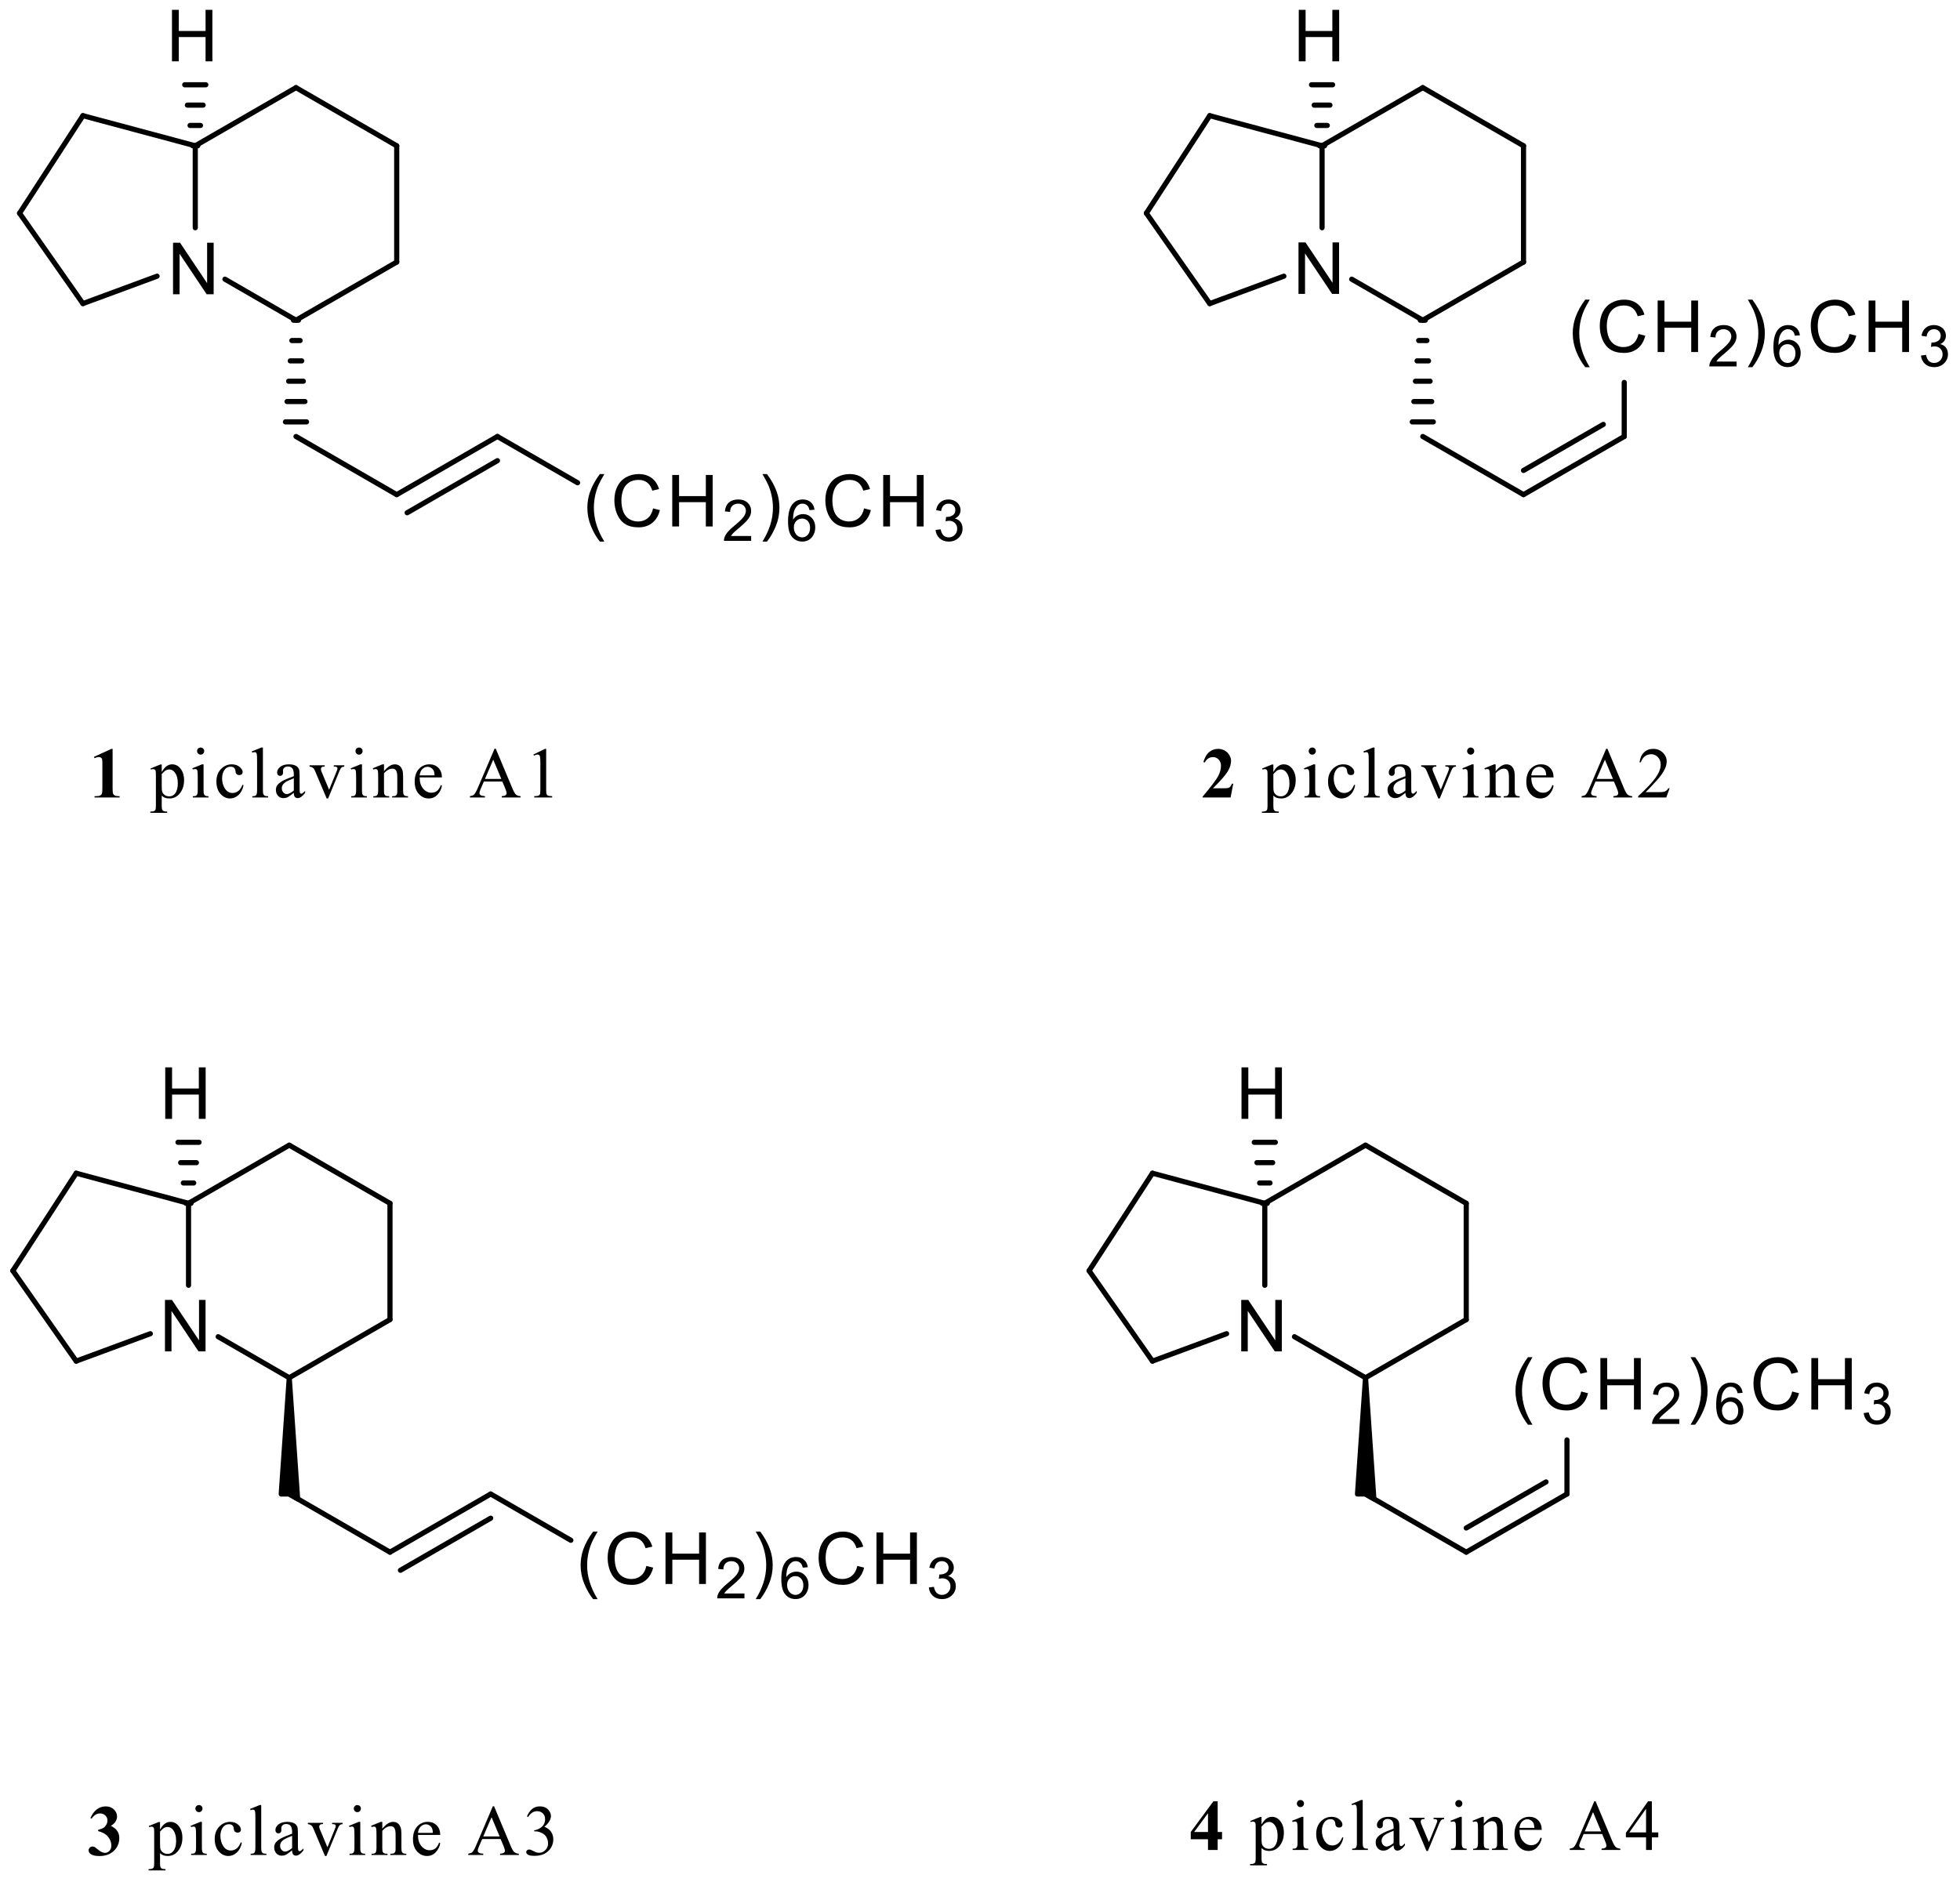 <?xml version="1.0" encoding="UTF-8"?>
<!DOCTYPE svg PUBLIC '-//W3C//DTD SVG 1.0//EN'
          'http://www.w3.org/TR/2001/REC-SVG-20010904/DTD/svg10.dtd'>
<svg stroke-dasharray="none" shape-rendering="auto" xmlns="http://www.w3.org/2000/svg" font-family="'Dialog'" text-rendering="auto" width="532" fill-opacity="1" color-interpolation="auto" color-rendering="auto" preserveAspectRatio="xMidYMid meet" font-size="12px" viewBox="0 0 532 511" fill="black" xmlns:xlink="http://www.w3.org/1999/xlink" stroke="black" image-rendering="auto" stroke-miterlimit="10" stroke-linecap="square" stroke-linejoin="miter" font-style="normal" stroke-width="1" height="511" stroke-dashoffset="0" font-weight="normal" stroke-opacity="1"
><!--Generated by the Batik Graphics2D SVG Generator--><defs id="genericDefs"
  /><g
  ><defs id="defs1"
    ><clipPath clipPathUnits="userSpaceOnUse" id="clipPath1"
      ><path d="M0.66 2.232 L199.92 2.232 L199.92 193.643 L0.66 193.643 L0.66 2.232 Z"
      /></clipPath
      ><clipPath clipPathUnits="userSpaceOnUse" id="clipPath2"
      ><path d="M343.63 58.682 L343.63 244.772 L537.349 244.772 L537.349 58.682 Z"
      /></clipPath
    ></defs
    ><g transform="scale(2.667,2.667) translate(-0.66,-2.232) matrix(1.029,0,0,1.029,-352.798,-58.129)"
    ><path d="M360.611 87.769 L360.611 82.672 L361.304 82.672 L363.981 86.672 L363.981 82.672 L364.628 82.672 L364.628 87.769 L363.935 87.769 L361.258 83.764 L361.258 87.769 L360.611 87.769 Z" stroke="none" clip-path="url(#clipPath2)"
    /></g
    ><g transform="matrix(2.743,0,0,2.743,-942.554,-160.962)"
    ><path d="M360.639 64.751 L360.639 59.655 L361.314 59.655 L361.314 61.748 L363.963 61.748 L363.963 59.655 L364.637 59.655 L364.637 64.751 L363.963 64.751 L363.963 62.348 L361.314 62.348 L361.314 64.751 L360.639 64.751 Z" stroke="none" clip-path="url(#clipPath2)"
    /></g
    ><g transform="matrix(2.743,0,0,2.743,-942.554,-160.962)"
    ><path d="M402.978 112.285 Q402.458 111.632 402.099 110.756 Q401.742 109.877 401.742 108.939 Q401.742 108.111 402.011 107.353 Q402.324 106.475 402.978 105.601 L403.425 105.601 Q403.005 106.324 402.869 106.635 Q402.658 107.115 402.535 107.636 Q402.387 108.285 402.387 108.943 Q402.387 110.614 403.425 112.285 L402.978 112.285 Z" stroke="none" clip-path="url(#clipPath2)"
    /></g
    ><g transform="matrix(2.743,0,0,2.743,-942.554,-160.962)"
    ><path d="M408.247 108.999 L408.922 109.168 Q408.711 110 408.159 110.438 Q407.608 110.874 406.813 110.874 Q405.988 110.874 405.471 110.538 Q404.956 110.202 404.685 109.567 Q404.416 108.929 404.416 108.199 Q404.416 107.402 404.72 106.811 Q405.026 106.218 405.587 105.909 Q406.148 105.601 406.822 105.601 Q407.587 105.601 408.108 105.991 Q408.63 106.38 408.836 107.087 L408.171 107.242 Q407.995 106.686 407.656 106.433 Q407.32 106.178 406.808 106.178 Q406.222 106.178 405.825 106.461 Q405.431 106.742 405.272 107.217 Q405.111 107.692 405.111 108.195 Q405.111 108.846 405.302 109.33 Q405.492 109.815 405.89 110.056 Q406.291 110.294 406.757 110.294 Q407.323 110.294 407.714 109.968 Q408.108 109.641 408.247 108.999 Z" stroke="none" clip-path="url(#clipPath2)"
    /></g
    ><g transform="matrix(2.743,0,0,2.743,-942.554,-160.962)"
    ><path d="M410.143 110.786 L410.143 105.689 L410.817 105.689 L410.817 107.782 L413.467 107.782 L413.467 105.689 L414.141 105.689 L414.141 110.786 L413.467 110.786 L413.467 108.382 L410.817 108.382 L410.817 110.786 L410.143 110.786 Z" stroke="none" clip-path="url(#clipPath2)"
    /></g
    ><g transform="matrix(2.743,0,0,2.743,-942.554,-160.962)"
    ><path d="M417.952 111.728 L417.952 112.21 L415.256 112.21 Q415.251 112.028 415.316 111.861 Q415.418 111.587 415.644 111.32 Q415.872 111.053 416.3 110.703 Q416.964 110.157 417.198 109.838 Q417.431 109.52 417.431 109.236 Q417.431 108.939 417.218 108.735 Q417.007 108.529 416.664 108.529 Q416.302 108.529 416.085 108.746 Q415.868 108.963 415.866 109.347 L415.351 109.295 Q415.405 108.719 415.75 108.418 Q416.094 108.116 416.675 108.116 Q417.263 108.116 417.604 108.442 Q417.947 108.767 417.947 109.247 Q417.947 109.492 417.847 109.729 Q417.747 109.965 417.513 110.226 Q417.281 110.487 416.742 110.944 Q416.291 111.322 416.163 111.457 Q416.035 111.593 415.952 111.728 L417.952 111.728 Z" stroke="none" clip-path="url(#clipPath2)"
    /></g
    ><g transform="matrix(2.743,0,0,2.743,-942.554,-160.962)"
    ><path d="M419.516 112.285 L419.067 112.285 Q420.107 110.614 420.107 108.943 Q420.107 108.29 419.957 107.645 Q419.838 107.124 419.627 106.644 Q419.491 106.331 419.067 105.601 L419.516 105.601 Q420.17 106.475 420.483 107.353 Q420.749 108.111 420.749 108.939 Q420.749 109.877 420.39 110.756 Q420.031 111.632 419.516 112.285 Z" stroke="none" clip-path="url(#clipPath2)"
    /></g
    ><g transform="matrix(2.743,0,0,2.743,-942.554,-160.962)"
    ><path d="M424.221 109.13 L423.722 109.169 Q423.656 108.874 423.533 108.741 Q423.331 108.528 423.033 108.528 Q422.793 108.528 422.613 108.661 Q422.376 108.834 422.239 109.165 Q422.103 109.496 422.098 110.107 Q422.28 109.831 422.541 109.698 Q422.803 109.564 423.088 109.564 Q423.589 109.564 423.941 109.933 Q424.293 110.302 424.293 110.886 Q424.293 111.27 424.126 111.6 Q423.961 111.928 423.672 112.104 Q423.383 112.281 423.016 112.281 Q422.391 112.281 421.996 111.821 Q421.601 111.359 421.601 110.302 Q421.601 109.119 422.037 108.583 Q422.419 108.116 423.064 108.116 Q423.544 108.116 423.852 108.387 Q424.16 108.656 424.221 109.13 ZM422.176 110.888 Q422.176 111.148 422.285 111.385 Q422.397 111.62 422.593 111.745 Q422.791 111.867 423.008 111.867 Q423.325 111.867 423.553 111.611 Q423.782 111.355 423.782 110.916 Q423.782 110.493 423.555 110.25 Q423.331 110.007 422.988 110.007 Q422.649 110.007 422.411 110.25 Q422.176 110.493 422.176 110.888 Z" stroke="none" clip-path="url(#clipPath2)"
    /></g
    ><g transform="matrix(2.743,0,0,2.743,-942.554,-160.962)"
    ><path d="M429.123 108.999 L429.798 109.168 Q429.587 110 429.035 110.438 Q428.483 110.874 427.688 110.874 Q426.863 110.874 426.347 110.538 Q425.832 110.202 425.561 109.567 Q425.292 108.929 425.292 108.199 Q425.292 107.402 425.596 106.811 Q425.902 106.218 426.462 105.909 Q427.023 105.601 427.698 105.601 Q428.463 105.601 428.984 105.991 Q429.506 106.38 429.712 107.087 L429.047 107.242 Q428.87 106.686 428.532 106.433 Q428.196 106.178 427.684 106.178 Q427.098 106.178 426.701 106.461 Q426.307 106.742 426.147 107.217 Q425.987 107.692 425.987 108.195 Q425.987 108.846 426.177 109.33 Q426.367 109.815 426.766 110.056 Q427.167 110.294 427.633 110.294 Q428.198 110.294 428.59 109.968 Q428.984 109.641 429.123 108.999 Z" stroke="none" clip-path="url(#clipPath2)"
    /></g
    ><g transform="matrix(2.743,0,0,2.743,-942.554,-160.962)"
    ><path d="M431.019 110.786 L431.019 105.689 L431.693 105.689 L431.693 107.782 L434.342 107.782 L434.342 105.689 L435.017 105.689 L435.017 110.786 L434.342 110.786 L434.342 108.382 L431.693 108.382 L431.693 110.786 L431.019 110.786 Z" stroke="none" clip-path="url(#clipPath2)"
    /></g
    ><g transform="matrix(2.743,0,0,2.743,-942.554,-160.962)"
    ><path d="M436.199 111.133 L436.7 111.066 Q436.787 111.492 436.993 111.68 Q437.2 111.867 437.499 111.867 Q437.851 111.867 438.094 111.622 Q438.339 111.377 438.339 111.016 Q438.339 110.671 438.112 110.448 Q437.888 110.224 437.539 110.224 Q437.399 110.224 437.187 110.28 L437.243 109.84 Q437.293 109.846 437.322 109.846 Q437.643 109.846 437.899 109.679 Q438.155 109.512 438.155 109.164 Q438.155 108.889 437.968 108.709 Q437.782 108.528 437.488 108.528 Q437.195 108.528 437 108.711 Q436.805 108.895 436.75 109.262 L436.249 109.173 Q436.342 108.668 436.666 108.392 Q436.993 108.116 437.476 108.116 Q437.81 108.116 438.09 108.259 Q438.372 108.401 438.52 108.65 Q438.669 108.897 438.669 109.175 Q438.669 109.44 438.526 109.657 Q438.385 109.874 438.107 110.002 Q438.468 110.085 438.669 110.348 Q438.869 110.61 438.869 111.005 Q438.869 111.539 438.479 111.912 Q438.09 112.282 437.495 112.282 Q436.959 112.282 436.603 111.963 Q436.249 111.643 436.199 111.133 Z" stroke="none" clip-path="url(#clipPath2)"
    /></g
    ><g transform="matrix(2.743,0,0,2.743,-942.554,-160.962)"
    ><path d="M359.945 192.435 L359.945 187.339 L360.638 187.339 L363.315 191.339 L363.315 187.339 L363.961 187.339 L363.961 192.435 L363.268 192.435 L360.591 188.43 L360.591 192.435 L359.945 192.435 Z" stroke="none" clip-path="url(#clipPath2)"
    /></g
    ><g transform="matrix(2.743,0,0,2.743,-942.554,-160.962)"
    ><path d="M359.973 169.418 L359.973 164.321 L360.647 164.321 L360.647 166.414 L363.296 166.414 L363.296 164.321 L363.971 164.321 L363.971 169.418 L363.296 169.418 L363.296 167.014 L360.647 167.014 L360.647 169.418 L359.973 169.418 Z" stroke="none" clip-path="url(#clipPath2)"
    /></g
    ><g transform="matrix(2.743,0,0,2.743,-942.554,-160.962)"
    ><path d="M402.311 216.952 Q401.792 216.299 401.432 215.423 Q401.075 214.544 401.075 213.605 Q401.075 212.778 401.344 212.02 Q401.657 211.142 402.311 210.268 L402.758 210.268 Q402.339 210.991 402.202 211.302 Q401.991 211.781 401.868 212.303 Q401.72 212.952 401.72 213.61 Q401.72 215.281 402.758 216.952 L402.311 216.952 Z" stroke="none" clip-path="url(#clipPath2)"
    /></g
    ><g transform="matrix(2.743,0,0,2.743,-942.554,-160.962)"
    ><path d="M407.581 213.666 L408.255 213.835 Q408.044 214.667 407.493 215.105 Q406.941 215.541 406.146 215.541 Q405.321 215.541 404.804 215.205 Q404.29 214.869 404.019 214.233 Q403.75 213.596 403.75 212.866 Q403.75 212.069 404.053 211.478 Q404.359 210.884 404.92 210.576 Q405.481 210.268 406.155 210.268 Q406.92 210.268 407.442 210.657 Q407.963 211.047 408.17 211.754 L407.504 211.909 Q407.328 211.353 406.99 211.1 Q406.654 210.845 406.142 210.845 Q405.555 210.845 405.159 211.128 Q404.765 211.408 404.605 211.883 Q404.445 212.358 404.445 212.861 Q404.445 213.513 404.635 213.997 Q404.825 214.482 405.224 214.722 Q405.625 214.961 406.091 214.961 Q406.656 214.961 407.048 214.635 Q407.442 214.308 407.581 213.666 Z" stroke="none" clip-path="url(#clipPath2)"
    /></g
    ><g transform="matrix(2.743,0,0,2.743,-942.554,-160.962)"
    ><path d="M409.476 215.453 L409.476 210.356 L410.151 210.356 L410.151 212.449 L412.8 212.449 L412.8 210.356 L413.474 210.356 L413.474 215.453 L412.8 215.453 L412.8 213.049 L410.151 213.049 L410.151 215.453 L409.476 215.453 Z" stroke="none" clip-path="url(#clipPath2)"
    /></g
    ><g transform="matrix(2.743,0,0,2.743,-942.554,-160.962)"
    ><path d="M417.286 216.394 L417.286 216.877 L414.59 216.877 Q414.584 216.695 414.649 216.528 Q414.751 216.254 414.977 215.987 Q415.205 215.72 415.634 215.369 Q416.297 214.824 416.531 214.505 Q416.765 214.186 416.765 213.903 Q416.765 213.606 416.551 213.402 Q416.34 213.196 415.997 213.196 Q415.635 213.196 415.418 213.413 Q415.202 213.63 415.2 214.014 L414.684 213.962 Q414.738 213.385 415.083 213.085 Q415.428 212.783 416.008 212.783 Q416.596 212.783 416.937 213.109 Q417.28 213.433 417.28 213.914 Q417.28 214.158 417.18 214.396 Q417.08 214.631 416.846 214.893 Q416.615 215.154 416.075 215.61 Q415.624 215.988 415.496 216.124 Q415.368 216.259 415.285 216.394 L417.286 216.394 Z" stroke="none" clip-path="url(#clipPath2)"
    /></g
    ><g transform="matrix(2.743,0,0,2.743,-942.554,-160.962)"
    ><path d="M418.849 216.952 L418.4 216.952 Q419.441 215.281 419.441 213.61 Q419.441 212.956 419.29 212.312 Q419.172 211.791 418.961 211.311 Q418.824 210.998 418.4 210.268 L418.849 210.268 Q419.503 211.142 419.816 212.02 Q420.083 212.778 420.083 213.605 Q420.083 214.544 419.723 215.423 Q419.364 216.299 418.849 216.952 Z" stroke="none" clip-path="url(#clipPath2)"
    /></g
    ><g transform="matrix(2.743,0,0,2.743,-942.554,-160.962)"
    ><path d="M423.554 213.797 L423.055 213.836 Q422.989 213.541 422.866 213.407 Q422.664 213.194 422.366 213.194 Q422.127 213.194 421.947 213.328 Q421.709 213.5 421.572 213.832 Q421.437 214.162 421.431 214.774 Q421.613 214.498 421.875 214.364 Q422.136 214.231 422.421 214.231 Q422.922 214.231 423.274 214.6 Q423.627 214.969 423.627 215.553 Q423.627 215.936 423.46 216.267 Q423.295 216.595 423.005 216.771 Q422.716 216.947 422.349 216.947 Q421.724 216.947 421.329 216.487 Q420.934 216.025 420.934 214.969 Q420.934 213.786 421.37 213.25 Q421.752 212.783 422.397 212.783 Q422.878 212.783 423.185 213.053 Q423.493 213.322 423.554 213.797 ZM421.509 215.555 Q421.509 215.814 421.619 216.052 Q421.73 216.287 421.926 216.411 Q422.125 216.534 422.342 216.534 Q422.659 216.534 422.887 216.278 Q423.115 216.022 423.115 215.582 Q423.115 215.16 422.889 214.917 Q422.664 214.674 422.321 214.674 Q421.982 214.674 421.745 214.917 Q421.509 215.16 421.509 215.555 Z" stroke="none" clip-path="url(#clipPath2)"
    /></g
    ><g transform="matrix(2.743,0,0,2.743,-942.554,-160.962)"
    ><path d="M428.457 213.666 L429.131 213.835 Q428.92 214.667 428.368 215.105 Q427.817 215.541 427.022 215.541 Q426.197 215.541 425.68 215.205 Q425.165 214.869 424.894 214.233 Q424.625 213.596 424.625 212.866 Q424.625 212.069 424.929 211.478 Q425.235 210.884 425.796 210.576 Q426.357 210.268 427.031 210.268 Q427.796 210.268 428.317 210.657 Q428.839 211.047 429.045 211.754 L428.38 211.909 Q428.204 211.353 427.865 211.1 Q427.529 210.845 427.017 210.845 Q426.431 210.845 426.034 211.128 Q425.64 211.408 425.481 211.883 Q425.321 212.358 425.321 212.861 Q425.321 213.513 425.511 213.997 Q425.701 214.482 426.099 214.722 Q426.5 214.961 426.966 214.961 Q427.532 214.961 427.923 214.635 Q428.317 214.308 428.457 213.666 Z" stroke="none" clip-path="url(#clipPath2)"
    /></g
    ><g transform="matrix(2.743,0,0,2.743,-942.554,-160.962)"
    ><path d="M430.352 215.453 L430.352 210.356 L431.026 210.356 L431.026 212.449 L433.676 212.449 L433.676 210.356 L434.35 210.356 L434.35 215.453 L433.676 215.453 L433.676 213.049 L431.026 213.049 L431.026 215.453 L430.352 215.453 Z" stroke="none" clip-path="url(#clipPath2)"
    /></g
    ><g transform="matrix(2.743,0,0,2.743,-942.554,-160.962)"
    ><path d="M435.532 215.799 L436.033 215.733 Q436.12 216.159 436.326 216.346 Q436.533 216.534 436.832 216.534 Q437.184 216.534 437.427 216.289 Q437.672 216.044 437.672 215.683 Q437.672 215.338 437.446 215.115 Q437.221 214.891 436.873 214.891 Q436.732 214.891 436.52 214.946 L436.576 214.507 Q436.626 214.512 436.656 214.512 Q436.977 214.512 437.233 214.346 Q437.488 214.179 437.488 213.83 Q437.488 213.556 437.301 213.376 Q437.116 213.194 436.821 213.194 Q436.528 213.194 436.333 213.378 Q436.139 213.561 436.083 213.929 L435.582 213.839 Q435.675 213.335 436 213.059 Q436.326 212.783 436.81 212.783 Q437.144 212.783 437.423 212.925 Q437.705 213.068 437.854 213.317 Q438.002 213.563 438.002 213.841 Q438.002 214.107 437.859 214.323 Q437.718 214.54 437.44 214.668 Q437.802 214.752 438.002 215.015 Q438.202 215.276 438.202 215.671 Q438.202 216.205 437.813 216.578 Q437.423 216.949 436.828 216.949 Q436.292 216.949 435.936 216.63 Q435.582 216.309 435.532 215.799 Z" stroke="none" clip-path="url(#clipPath2)"
    /></g
    ><g transform="matrix(2.743,0,0,2.743,-942.554,-160.962)"
    ><path d="M466.445 192.435 L466.445 187.339 L467.138 187.339 L469.815 191.339 L469.815 187.339 L470.461 187.339 L470.461 192.435 L469.768 192.435 L467.091 188.43 L467.091 192.435 L466.445 192.435 Z" stroke="none" clip-path="url(#clipPath2)"
    /></g
    ><g transform="matrix(2.743,0,0,2.743,-942.554,-160.962)"
    ><path d="M466.473 169.418 L466.473 164.321 L467.147 164.321 L467.147 166.414 L469.796 166.414 L469.796 164.321 L470.471 164.321 L470.471 169.418 L469.796 169.418 L469.796 167.014 L467.147 167.014 L467.147 169.418 L466.473 169.418 Z" stroke="none" clip-path="url(#clipPath2)"
    /></g
    ><g transform="matrix(2.743,0,0,2.743,-942.554,-160.962)"
    ><path d="M494.819 199.689 Q494.3 199.036 493.941 198.16 Q493.584 197.281 493.584 196.342 Q493.584 195.515 493.853 194.757 Q494.165 193.879 494.819 193.005 L495.266 193.005 Q494.847 193.728 494.71 194.039 Q494.499 194.518 494.376 195.04 Q494.228 195.689 494.228 196.347 Q494.228 198.018 495.266 199.689 L494.819 199.689 Z" stroke="none" clip-path="url(#clipPath2)"
    /></g
    ><g transform="matrix(2.743,0,0,2.743,-942.554,-160.962)"
    ><path d="M500.089 196.403 L500.763 196.572 Q500.553 197.404 500.001 197.842 Q499.449 198.278 498.654 198.278 Q497.829 198.278 497.312 197.942 Q496.798 197.606 496.527 196.97 Q496.258 196.333 496.258 195.603 Q496.258 194.806 496.561 194.215 Q496.867 193.621 497.428 193.313 Q497.989 193.005 498.664 193.005 Q499.428 193.005 499.95 193.394 Q500.471 193.784 500.678 194.49 L500.012 194.646 Q499.836 194.09 499.498 193.837 Q499.162 193.582 498.65 193.582 Q498.063 193.582 497.667 193.865 Q497.273 194.145 497.113 194.62 Q496.953 195.095 496.953 195.598 Q496.953 196.25 497.143 196.734 Q497.333 197.219 497.732 197.459 Q498.133 197.698 498.599 197.698 Q499.164 197.698 499.556 197.371 Q499.95 197.045 500.089 196.403 Z" stroke="none" clip-path="url(#clipPath2)"
    /></g
    ><g transform="matrix(2.743,0,0,2.743,-942.554,-160.962)"
    ><path d="M501.985 198.19 L501.985 193.093 L502.659 193.093 L502.659 195.186 L505.308 195.186 L505.308 193.093 L505.983 193.093 L505.983 198.19 L505.308 198.19 L505.308 195.786 L502.659 195.786 L502.659 198.19 L501.985 198.19 Z" stroke="none" clip-path="url(#clipPath2)"
    /></g
    ><g transform="matrix(2.743,0,0,2.743,-942.554,-160.962)"
    ><path d="M509.794 199.131 L509.794 199.614 L507.098 199.614 Q507.092 199.432 507.157 199.265 Q507.259 198.991 507.486 198.724 Q507.714 198.457 508.142 198.106 Q508.806 197.561 509.039 197.242 Q509.273 196.923 509.273 196.639 Q509.273 196.343 509.06 196.139 Q508.848 195.933 508.505 195.933 Q508.144 195.933 507.927 196.15 Q507.71 196.367 507.708 196.751 L507.192 196.699 Q507.246 196.122 507.591 195.822 Q507.936 195.52 508.516 195.52 Q509.104 195.52 509.445 195.846 Q509.788 196.17 509.788 196.651 Q509.788 196.895 509.688 197.133 Q509.588 197.368 509.354 197.63 Q509.123 197.891 508.583 198.347 Q508.133 198.725 508.005 198.861 Q507.877 198.996 507.793 199.131 L509.794 199.131 Z" stroke="none" clip-path="url(#clipPath2)"
    /></g
    ><g transform="matrix(2.743,0,0,2.743,-942.554,-160.962)"
    ><path d="M511.358 199.689 L510.908 199.689 Q511.949 198.018 511.949 196.347 Q511.949 195.693 511.798 195.049 Q511.68 194.528 511.469 194.048 Q511.332 193.735 510.908 193.005 L511.358 193.005 Q512.011 193.879 512.324 194.757 Q512.591 195.515 512.591 196.342 Q512.591 197.281 512.231 198.16 Q511.872 199.036 511.358 199.689 Z" stroke="none" clip-path="url(#clipPath2)"
    /></g
    ><g transform="matrix(2.743,0,0,2.743,-942.554,-160.962)"
    ><path d="M516.062 196.534 L515.564 196.573 Q515.497 196.278 515.375 196.144 Q515.173 195.931 514.874 195.931 Q514.635 195.931 514.455 196.065 Q514.218 196.237 514.08 196.569 Q513.945 196.899 513.939 197.511 Q514.121 197.235 514.383 197.101 Q514.644 196.968 514.93 196.968 Q515.43 196.968 515.783 197.337 Q516.135 197.706 516.135 198.29 Q516.135 198.673 515.968 199.004 Q515.803 199.332 515.514 199.508 Q515.224 199.684 514.857 199.684 Q514.232 199.684 513.837 199.224 Q513.443 198.762 513.443 197.706 Q513.443 196.523 513.878 195.987 Q514.26 195.52 514.905 195.52 Q515.386 195.52 515.693 195.79 Q516.001 196.059 516.062 196.534 ZM514.017 198.292 Q514.017 198.551 514.127 198.788 Q514.238 199.024 514.435 199.148 Q514.633 199.271 514.85 199.271 Q515.167 199.271 515.395 199.015 Q515.623 198.759 515.623 198.319 Q515.623 197.897 515.397 197.654 Q515.173 197.411 514.83 197.411 Q514.49 197.411 514.253 197.654 Q514.017 197.897 514.017 198.292 Z" stroke="none" clip-path="url(#clipPath2)"
    /></g
    ><g transform="matrix(2.743,0,0,2.743,-942.554,-160.962)"
    ><path d="M520.965 196.403 L521.639 196.572 Q521.428 197.404 520.877 197.842 Q520.325 198.278 519.53 198.278 Q518.705 198.278 518.188 197.942 Q517.673 197.606 517.402 196.97 Q517.134 196.333 517.134 195.603 Q517.134 194.806 517.437 194.215 Q517.743 193.621 518.304 193.313 Q518.865 193.005 519.539 193.005 Q520.304 193.005 520.826 193.394 Q521.347 193.784 521.553 194.49 L520.888 194.646 Q520.712 194.09 520.374 193.837 Q520.038 193.582 519.525 193.582 Q518.939 193.582 518.543 193.865 Q518.149 194.145 517.989 194.62 Q517.829 195.095 517.829 195.598 Q517.829 196.25 518.019 196.734 Q518.209 197.219 518.607 197.459 Q519.009 197.698 519.474 197.698 Q520.04 197.698 520.432 197.371 Q520.826 197.045 520.965 196.403 Z" stroke="none" clip-path="url(#clipPath2)"
    /></g
    ><g transform="matrix(2.743,0,0,2.743,-942.554,-160.962)"
    ><path d="M522.86 198.19 L522.86 193.093 L523.535 193.093 L523.535 195.186 L526.184 195.186 L526.184 193.093 L526.858 193.093 L526.858 198.19 L526.184 198.19 L526.184 195.786 L523.535 195.786 L523.535 198.19 L522.86 198.19 Z" stroke="none" clip-path="url(#clipPath2)"
    /></g
    ><g transform="matrix(2.743,0,0,2.743,-942.554,-160.962)"
    ><path d="M528.04 198.536 L528.541 198.47 Q528.628 198.896 528.834 199.083 Q529.042 199.271 529.34 199.271 Q529.692 199.271 529.935 199.026 Q530.18 198.781 530.18 198.419 Q530.18 198.075 529.954 197.852 Q529.73 197.628 529.381 197.628 Q529.24 197.628 529.029 197.683 L529.084 197.244 Q529.134 197.25 529.164 197.25 Q529.485 197.25 529.741 197.083 Q529.997 196.916 529.997 196.567 Q529.997 196.293 529.809 196.113 Q529.624 195.931 529.329 195.931 Q529.036 195.931 528.841 196.115 Q528.647 196.298 528.591 196.666 L528.091 196.577 Q528.183 196.072 528.508 195.796 Q528.834 195.52 529.318 195.52 Q529.652 195.52 529.932 195.662 Q530.214 195.805 530.362 196.054 Q530.51 196.3 530.51 196.578 Q530.51 196.844 530.367 197.06 Q530.226 197.277 529.948 197.405 Q530.31 197.489 530.51 197.752 Q530.71 198.013 530.71 198.408 Q530.71 198.942 530.321 199.315 Q529.932 199.686 529.337 199.686 Q528.801 199.686 528.445 199.367 Q528.091 199.046 528.04 198.536 Z" stroke="none" clip-path="url(#clipPath2)"
    /></g
    ><g transform="matrix(2.743,0,0,2.743,-942.554,-160.962)"
    ><path d="M472.111 87.769 L472.111 82.672 L472.804 82.672 L475.481 86.672 L475.481 82.672 L476.128 82.672 L476.128 87.769 L475.435 87.769 L472.758 83.764 L472.758 87.769 L472.111 87.769 Z" stroke="none" clip-path="url(#clipPath2)"
    /></g
    ><g transform="matrix(2.743,0,0,2.743,-942.554,-160.962)"
    ><path d="M472.139 64.751 L472.139 59.655 L472.814 59.655 L472.814 61.748 L475.463 61.748 L475.463 59.655 L476.137 59.655 L476.137 64.751 L475.463 64.751 L475.463 62.348 L472.814 62.348 L472.814 64.751 L472.139 64.751 Z" stroke="none" clip-path="url(#clipPath2)"
    /></g
    ><g transform="matrix(2.743,0,0,2.743,-942.554,-160.962)"
    ><path d="M500.486 95.023 Q499.967 94.369 499.607 93.493 Q499.25 92.615 499.25 91.676 Q499.25 90.848 499.519 90.091 Q499.832 89.212 500.486 88.338 L500.933 88.338 Q500.514 89.061 500.377 89.372 Q500.166 89.852 500.043 90.373 Q499.895 91.022 499.895 91.68 Q499.895 93.352 500.933 95.023 L500.486 95.023 Z" stroke="none" clip-path="url(#clipPath2)"
    /></g
    ><g transform="matrix(2.743,0,0,2.743,-942.554,-160.962)"
    ><path d="M505.756 91.736 L506.43 91.905 Q506.219 92.737 505.668 93.175 Q505.116 93.611 504.321 93.611 Q503.496 93.611 502.979 93.275 Q502.464 92.939 502.193 92.304 Q501.925 91.666 501.925 90.936 Q501.925 90.139 502.228 89.548 Q502.534 88.955 503.095 88.647 Q503.656 88.338 504.33 88.338 Q505.095 88.338 505.617 88.728 Q506.138 89.117 506.344 89.824 L505.679 89.979 Q505.503 89.423 505.165 89.17 Q504.829 88.915 504.316 88.915 Q503.73 88.915 503.334 89.198 Q502.94 89.479 502.78 89.954 Q502.62 90.429 502.62 90.932 Q502.62 91.583 502.81 92.067 Q503 92.552 503.399 92.793 Q503.8 93.032 504.265 93.032 Q504.831 93.032 505.223 92.705 Q505.617 92.378 505.756 91.736 Z" stroke="none" clip-path="url(#clipPath2)"
    /></g
    ><g transform="matrix(2.743,0,0,2.743,-942.554,-160.962)"
    ><path d="M507.651 93.523 L507.651 88.426 L508.326 88.426 L508.326 90.519 L510.975 90.519 L510.975 88.426 L511.649 88.426 L511.649 93.523 L510.975 93.523 L510.975 91.12 L508.326 91.12 L508.326 93.523 L507.651 93.523 Z" stroke="none" clip-path="url(#clipPath2)"
    /></g
    ><g transform="matrix(2.743,0,0,2.743,-942.554,-160.962)"
    ><path d="M515.461 94.465 L515.461 94.947 L512.765 94.947 Q512.759 94.765 512.824 94.598 Q512.926 94.324 513.152 94.057 Q513.38 93.79 513.808 93.44 Q514.472 92.894 514.706 92.576 Q514.94 92.257 514.94 91.973 Q514.94 91.676 514.726 91.472 Q514.515 91.266 514.172 91.266 Q513.81 91.266 513.593 91.483 Q513.376 91.7 513.375 92.084 L512.859 92.032 Q512.913 91.456 513.258 91.155 Q513.603 90.853 514.183 90.853 Q514.771 90.853 515.112 91.179 Q515.455 91.504 515.455 91.984 Q515.455 92.229 515.355 92.466 Q515.255 92.702 515.021 92.963 Q514.789 93.225 514.25 93.681 Q513.799 94.059 513.671 94.194 Q513.543 94.33 513.46 94.465 L515.461 94.465 Z" stroke="none" clip-path="url(#clipPath2)"
    /></g
    ><g transform="matrix(2.743,0,0,2.743,-942.554,-160.962)"
    ><path d="M517.024 95.023 L516.575 95.023 Q517.615 93.352 517.615 91.68 Q517.615 91.027 517.465 90.382 Q517.346 89.861 517.136 89.381 Q516.999 89.068 516.575 88.338 L517.024 88.338 Q517.678 89.212 517.991 90.091 Q518.257 90.848 518.257 91.676 Q518.257 92.615 517.898 93.493 Q517.539 94.369 517.024 95.023 Z" stroke="none" clip-path="url(#clipPath2)"
    /></g
    ><g transform="matrix(2.743,0,0,2.743,-942.554,-160.962)"
    ><path d="M521.729 91.867 L521.231 91.906 Q521.164 91.611 521.041 91.478 Q520.839 91.265 520.541 91.265 Q520.302 91.265 520.122 91.398 Q519.884 91.571 519.747 91.903 Q519.612 92.233 519.606 92.844 Q519.788 92.568 520.049 92.435 Q520.311 92.301 520.596 92.301 Q521.097 92.301 521.449 92.67 Q521.802 93.039 521.802 93.623 Q521.802 94.007 521.635 94.337 Q521.47 94.665 521.18 94.841 Q520.891 95.017 520.524 95.017 Q519.899 95.017 519.504 94.558 Q519.109 94.096 519.109 93.039 Q519.109 91.856 519.545 91.32 Q519.927 90.853 520.572 90.853 Q521.053 90.853 521.36 91.124 Q521.668 91.393 521.729 91.867 ZM519.684 93.625 Q519.684 93.885 519.793 94.122 Q519.905 94.357 520.101 94.482 Q520.3 94.604 520.517 94.604 Q520.834 94.604 521.062 94.348 Q521.29 94.092 521.29 93.653 Q521.29 93.23 521.064 92.987 Q520.839 92.744 520.496 92.744 Q520.157 92.744 519.92 92.987 Q519.684 93.23 519.684 93.625 Z" stroke="none" clip-path="url(#clipPath2)"
    /></g
    ><g transform="matrix(2.743,0,0,2.743,-942.554,-160.962)"
    ><path d="M526.631 91.736 L527.306 91.905 Q527.095 92.737 526.543 93.175 Q525.992 93.611 525.197 93.611 Q524.372 93.611 523.855 93.275 Q523.34 92.939 523.069 92.304 Q522.8 91.666 522.8 90.936 Q522.8 90.139 523.104 89.548 Q523.41 88.955 523.971 88.647 Q524.532 88.338 525.206 88.338 Q525.971 88.338 526.492 88.728 Q527.014 89.117 527.22 89.824 L526.555 89.979 Q526.379 89.423 526.04 89.17 Q525.704 88.915 525.192 88.915 Q524.606 88.915 524.209 89.198 Q523.815 89.479 523.655 89.954 Q523.495 90.429 523.495 90.932 Q523.495 91.583 523.686 92.067 Q523.876 92.552 524.274 92.793 Q524.675 93.032 525.141 93.032 Q525.707 93.032 526.098 92.705 Q526.492 92.378 526.631 91.736 Z" stroke="none" clip-path="url(#clipPath2)"
    /></g
    ><g transform="matrix(2.743,0,0,2.743,-942.554,-160.962)"
    ><path d="M528.527 93.523 L528.527 88.426 L529.201 88.426 L529.201 90.519 L531.851 90.519 L531.851 88.426 L532.525 88.426 L532.525 93.523 L531.851 93.523 L531.851 91.12 L529.201 91.12 L529.201 93.523 L528.527 93.523 Z" stroke="none" clip-path="url(#clipPath2)"
    /></g
    ><g transform="matrix(2.743,0,0,2.743,-942.554,-160.962)"
    ><path d="M533.707 93.87 L534.208 93.803 Q534.295 94.229 534.501 94.417 Q534.708 94.604 535.007 94.604 Q535.359 94.604 535.602 94.359 Q535.847 94.115 535.847 93.753 Q535.847 93.408 535.621 93.186 Q535.396 92.961 535.048 92.961 Q534.907 92.961 534.696 93.017 L534.751 92.577 Q534.801 92.583 534.831 92.583 Q535.152 92.583 535.408 92.416 Q535.663 92.249 535.663 91.901 Q535.663 91.626 535.476 91.446 Q535.291 91.265 534.996 91.265 Q534.703 91.265 534.508 91.448 Q534.313 91.632 534.258 91.999 L533.757 91.91 Q533.85 91.406 534.174 91.129 Q534.501 90.853 534.985 90.853 Q535.318 90.853 535.598 90.996 Q535.88 91.138 536.029 91.387 Q536.177 91.634 536.177 91.912 Q536.177 92.177 536.034 92.394 Q535.893 92.611 535.615 92.739 Q535.977 92.822 536.177 93.085 Q536.377 93.347 536.377 93.742 Q536.377 94.276 535.988 94.648 Q535.598 95.019 535.003 95.019 Q534.467 95.019 534.111 94.7 Q533.757 94.38 533.707 93.87 Z" stroke="none" clip-path="url(#clipPath2)"
    /></g
    ><g stroke-width="0.51" transform="matrix(2.743,0,0,2.743,-942.554,-160.962)" stroke-linejoin="round" stroke-linecap="round"
    ><path fill="none" d="M362.944 73.11 L362.944 81.222" clip-path="url(#clipPath2)"
    /></g
    ><g stroke-width="0.51" transform="matrix(2.743,0,0,2.743,-942.554,-160.962)" stroke-linejoin="round" stroke-linecap="round"
    ><path fill="none" d="M365.879 86.313 L372.911 90.373" clip-path="url(#clipPath2)"
    /></g
    ><g stroke-width="0.51" transform="matrix(2.743,0,0,2.743,-942.554,-160.962)" stroke-linejoin="round" stroke-linecap="round"
    ><path fill="none" d="M372.911 90.373 L382.878 84.619" clip-path="url(#clipPath2)"
    /></g
    ><g stroke-width="0.51" transform="matrix(2.743,0,0,2.743,-942.554,-160.962)" stroke-linejoin="round" stroke-linecap="round"
    ><path fill="none" d="M382.878 84.619 L382.878 73.11" clip-path="url(#clipPath2)"
    /></g
    ><g stroke-width="0.51" transform="matrix(2.743,0,0,2.743,-942.554,-160.962)" stroke-linejoin="round" stroke-linecap="round"
    ><path fill="none" d="M382.878 73.11 L372.911 67.356" clip-path="url(#clipPath2)"
    /></g
    ><g stroke-width="0.51" transform="matrix(2.743,0,0,2.743,-942.554,-160.962)" stroke-linejoin="round" stroke-linecap="round"
    ><path fill="none" d="M372.911 67.356 L362.944 73.11" clip-path="url(#clipPath2)"
    /></g
    ><g stroke-width="0.51" transform="matrix(2.743,0,0,2.743,-942.554,-160.962)" stroke-linejoin="round" stroke-linecap="round"
    ><path fill="none" d="M362.944 73.11 L351.827 70.131" clip-path="url(#clipPath2)"
    /></g
    ><g stroke-width="0.51" transform="matrix(2.743,0,0,2.743,-942.554,-160.962)" stroke-linejoin="round" stroke-linecap="round"
    ><path fill="none" d="M351.827 70.131 L345.559 79.783" clip-path="url(#clipPath2)"
    /></g
    ><g stroke-width="0.51" transform="matrix(2.743,0,0,2.743,-942.554,-160.962)" stroke-linejoin="round" stroke-linecap="round"
    ><path fill="none" d="M345.559 79.783 L351.827 88.727" clip-path="url(#clipPath2)"
    /></g
    ><g stroke-width="0.51" transform="matrix(2.743,0,0,2.743,-942.554,-160.962)" stroke-linejoin="round" stroke-linecap="round"
    ><path fill="none" d="M351.827 88.727 L359.164 86.016" clip-path="url(#clipPath2)"
    /></g
    ><g stroke-width="0.51" transform="matrix(2.743,0,0,2.743,-942.554,-160.962)" stroke-linejoin="round" stroke-linecap="round"
    ><path fill="none" d="M362.694 73.11 L363.194 73.11 M362.429 71.097 L363.459 71.097 M362.165 69.085 L363.723 69.085 M361.9 67.072 L363.988 67.072" clip-path="url(#clipPath2)"
    /></g
    ><g stroke-width="0.51" transform="matrix(2.743,0,0,2.743,-942.554,-160.962)" stroke-linejoin="round" stroke-linecap="round"
    ><path fill="none" d="M373.161 90.373 L372.661 90.373 M373.32 92.385 L372.502 92.385 M373.478 94.398 L372.343 94.398 M373.637 96.411 L372.185 96.411 M373.796 98.423 L372.026 98.423 M373.954 100.436 L371.867 100.436" clip-path="url(#clipPath2)"
    /></g
    ><g stroke-width="0.51" transform="matrix(2.743,0,0,2.743,-942.554,-160.962)" stroke-linejoin="round" stroke-linecap="round"
    ><path fill="none" d="M382.878 107.636 L372.911 101.882" clip-path="url(#clipPath2)"
    /></g
    ><g stroke-width="0.51" transform="matrix(2.743,0,0,2.743,-942.554,-160.962)" stroke-linejoin="round" stroke-linecap="round"
    ><path fill="none" d="M392.844 101.882 L382.878 107.636 M392.844 104.274 L383.913 109.43" clip-path="url(#clipPath2)"
    /></g
    ><g stroke-width="0.51" transform="matrix(2.743,0,0,2.743,-942.554,-160.962)" stroke-linejoin="round" stroke-linecap="round"
    ><path fill="none" d="M400.776 106.461 L392.844 101.882" clip-path="url(#clipPath2)"
    /></g
    ><g stroke-width="0.51" transform="matrix(2.743,0,0,2.743,-942.554,-160.962)" stroke-linejoin="round" stroke-linecap="round"
    ><path fill="none" d="M362.277 177.777 L362.277 185.889" clip-path="url(#clipPath2)"
    /></g
    ><g stroke-width="0.51" transform="matrix(2.743,0,0,2.743,-942.554,-160.962)" stroke-linejoin="round" stroke-linecap="round"
    ><path fill="none" d="M365.212 190.98 L372.244 195.04" clip-path="url(#clipPath2)"
    /></g
    ><g stroke-width="0.51" transform="matrix(2.743,0,0,2.743,-942.554,-160.962)" stroke-linejoin="round" stroke-linecap="round"
    ><path fill="none" d="M372.244 195.04 L382.211 189.285" clip-path="url(#clipPath2)"
    /></g
    ><g stroke-width="0.51" transform="matrix(2.743,0,0,2.743,-942.554,-160.962)" stroke-linejoin="round" stroke-linecap="round"
    ><path fill="none" d="M382.211 189.285 L382.211 177.777" clip-path="url(#clipPath2)"
    /></g
    ><g stroke-width="0.51" transform="matrix(2.743,0,0,2.743,-942.554,-160.962)" stroke-linejoin="round" stroke-linecap="round"
    ><path fill="none" d="M382.211 177.777 L372.244 172.022" clip-path="url(#clipPath2)"
    /></g
    ><g stroke-width="0.51" transform="matrix(2.743,0,0,2.743,-942.554,-160.962)" stroke-linejoin="round" stroke-linecap="round"
    ><path fill="none" d="M372.244 172.022 L362.277 177.777" clip-path="url(#clipPath2)"
    /></g
    ><g stroke-width="0.51" transform="matrix(2.743,0,0,2.743,-942.554,-160.962)" stroke-linejoin="round" stroke-linecap="round"
    ><path fill="none" d="M362.277 177.777 L351.161 174.798" clip-path="url(#clipPath2)"
    /></g
    ><g stroke-width="0.51" transform="matrix(2.743,0,0,2.743,-942.554,-160.962)" stroke-linejoin="round" stroke-linecap="round"
    ><path fill="none" d="M351.161 174.798 L344.893 184.45" clip-path="url(#clipPath2)"
    /></g
    ><g stroke-width="0.51" transform="matrix(2.743,0,0,2.743,-942.554,-160.962)" stroke-linejoin="round" stroke-linecap="round"
    ><path fill="none" d="M344.893 184.45 L351.161 193.394" clip-path="url(#clipPath2)"
    /></g
    ><g stroke-width="0.51" transform="matrix(2.743,0,0,2.743,-942.554,-160.962)" stroke-linejoin="round" stroke-linecap="round"
    ><path fill="none" d="M351.161 193.394 L358.498 190.682" clip-path="url(#clipPath2)"
    /></g
    ><g stroke-width="0.51" transform="matrix(2.743,0,0,2.743,-942.554,-160.962)" stroke-linejoin="round" stroke-linecap="round"
    ><path fill="none" d="M362.027 177.777 L362.527 177.777 M361.763 175.764 L362.792 175.764 M361.498 173.751 L363.057 173.751 M361.234 171.739 L363.321 171.739" clip-path="url(#clipPath2)"
    /></g
    ><g transform="matrix(2.743,0,0,2.743,-942.554,-160.962)"
    ><path d="M372.244 195.04 L373.071 207.025 L372.244 206.548 L371.45 206.548 Z" stroke="none" clip-path="url(#clipPath2)"
    /></g
    ><g stroke-width="0.51" transform="matrix(2.743,0,0,2.743,-942.554,-160.962)" stroke-linejoin="round" stroke-linecap="round"
    ><path fill="none" d="M372.244 195.04 L373.071 207.025 L372.244 206.548 L371.45 206.548 Z" clip-path="url(#clipPath2)"
    /></g
    ><g stroke-width="0.51" transform="matrix(2.743,0,0,2.743,-942.554,-160.962)" stroke-linejoin="round" stroke-linecap="round"
    ><path fill="none" d="M382.211 212.303 L372.244 206.548" clip-path="url(#clipPath2)"
    /></g
    ><g stroke-width="0.51" transform="matrix(2.743,0,0,2.743,-942.554,-160.962)" stroke-linejoin="round" stroke-linecap="round"
    ><path fill="none" d="M392.178 206.548 L382.211 212.303 M392.178 208.94 L383.247 214.097" clip-path="url(#clipPath2)"
    /></g
    ><g stroke-width="0.51" transform="matrix(2.743,0,0,2.743,-942.554,-160.962)" stroke-linejoin="round" stroke-linecap="round"
    ><path fill="none" d="M400.109 211.127 L392.178 206.548" clip-path="url(#clipPath2)"
    /></g
    ><g stroke-width="0.51" transform="matrix(2.743,0,0,2.743,-942.554,-160.962)" stroke-linejoin="round" stroke-linecap="round"
    ><path fill="none" d="M468.777 177.777 L468.777 185.889" clip-path="url(#clipPath2)"
    /></g
    ><g stroke-width="0.51" transform="matrix(2.743,0,0,2.743,-942.554,-160.962)" stroke-linejoin="round" stroke-linecap="round"
    ><path fill="none" d="M471.712 190.98 L478.744 195.04" clip-path="url(#clipPath2)"
    /></g
    ><g stroke-width="0.51" transform="matrix(2.743,0,0,2.743,-942.554,-160.962)" stroke-linejoin="round" stroke-linecap="round"
    ><path fill="none" d="M478.744 195.04 L488.711 189.285" clip-path="url(#clipPath2)"
    /></g
    ><g stroke-width="0.51" transform="matrix(2.743,0,0,2.743,-942.554,-160.962)" stroke-linejoin="round" stroke-linecap="round"
    ><path fill="none" d="M488.711 189.285 L488.711 177.777" clip-path="url(#clipPath2)"
    /></g
    ><g stroke-width="0.51" transform="matrix(2.743,0,0,2.743,-942.554,-160.962)" stroke-linejoin="round" stroke-linecap="round"
    ><path fill="none" d="M488.711 177.777 L478.744 172.022" clip-path="url(#clipPath2)"
    /></g
    ><g stroke-width="0.51" transform="matrix(2.743,0,0,2.743,-942.554,-160.962)" stroke-linejoin="round" stroke-linecap="round"
    ><path fill="none" d="M478.744 172.022 L468.777 177.777" clip-path="url(#clipPath2)"
    /></g
    ><g stroke-width="0.51" transform="matrix(2.743,0,0,2.743,-942.554,-160.962)" stroke-linejoin="round" stroke-linecap="round"
    ><path fill="none" d="M468.777 177.777 L457.661 174.798" clip-path="url(#clipPath2)"
    /></g
    ><g stroke-width="0.51" transform="matrix(2.743,0,0,2.743,-942.554,-160.962)" stroke-linejoin="round" stroke-linecap="round"
    ><path fill="none" d="M457.661 174.798 L451.393 184.45" clip-path="url(#clipPath2)"
    /></g
    ><g stroke-width="0.51" transform="matrix(2.743,0,0,2.743,-942.554,-160.962)" stroke-linejoin="round" stroke-linecap="round"
    ><path fill="none" d="M451.393 184.45 L457.661 193.394" clip-path="url(#clipPath2)"
    /></g
    ><g stroke-width="0.51" transform="matrix(2.743,0,0,2.743,-942.554,-160.962)" stroke-linejoin="round" stroke-linecap="round"
    ><path fill="none" d="M457.661 193.394 L464.998 190.682" clip-path="url(#clipPath2)"
    /></g
    ><g stroke-width="0.51" transform="matrix(2.743,0,0,2.743,-942.554,-160.962)" stroke-linejoin="round" stroke-linecap="round"
    ><path fill="none" d="M468.527 177.777 L469.027 177.777 M468.263 175.764 L469.292 175.764 M467.998 173.751 L469.557 173.751 M467.734 171.739 L469.821 171.739" clip-path="url(#clipPath2)"
    /></g
    ><g transform="matrix(2.743,0,0,2.743,-942.554,-160.962)"
    ><path d="M478.744 195.04 L479.571 207.025 L478.744 206.548 L477.95 206.548 Z" stroke="none" clip-path="url(#clipPath2)"
    /></g
    ><g stroke-width="0.51" transform="matrix(2.743,0,0,2.743,-942.554,-160.962)" stroke-linejoin="round" stroke-linecap="round"
    ><path fill="none" d="M478.744 195.04 L479.571 207.025 L478.744 206.548 L477.95 206.548 Z" clip-path="url(#clipPath2)"
    /></g
    ><g stroke-width="0.51" transform="matrix(2.743,0,0,2.743,-942.554,-160.962)" stroke-linejoin="round" stroke-linecap="round"
    ><path fill="none" d="M488.711 212.303 L478.744 206.548" clip-path="url(#clipPath2)"
    /></g
    ><g stroke-width="0.51" transform="matrix(2.743,0,0,2.743,-942.554,-160.962)" stroke-linejoin="round" stroke-linecap="round"
    ><path fill="none" d="M498.678 206.548 L488.711 212.303 M496.606 205.352 L488.711 209.911" clip-path="url(#clipPath2)"
    /></g
    ><g stroke-width="0.51" transform="matrix(2.743,0,0,2.743,-942.554,-160.962)" stroke-linejoin="round" stroke-linecap="round"
    ><path fill="none" d="M498.678 206.548 L498.678 201.196" clip-path="url(#clipPath2)"
    /></g
    ><g stroke-width="0.51" transform="matrix(2.743,0,0,2.743,-942.554,-160.962)" stroke-linejoin="round" stroke-linecap="round"
    ><path fill="none" d="M474.444 73.11 L474.444 81.222" clip-path="url(#clipPath2)"
    /></g
    ><g stroke-width="0.51" transform="matrix(2.743,0,0,2.743,-942.554,-160.962)" stroke-linejoin="round" stroke-linecap="round"
    ><path fill="none" d="M477.379 86.313 L484.411 90.373" clip-path="url(#clipPath2)"
    /></g
    ><g stroke-width="0.51" transform="matrix(2.743,0,0,2.743,-942.554,-160.962)" stroke-linejoin="round" stroke-linecap="round"
    ><path fill="none" d="M484.411 90.373 L494.378 84.619" clip-path="url(#clipPath2)"
    /></g
    ><g stroke-width="0.51" transform="matrix(2.743,0,0,2.743,-942.554,-160.962)" stroke-linejoin="round" stroke-linecap="round"
    ><path fill="none" d="M494.378 84.619 L494.378 73.11" clip-path="url(#clipPath2)"
    /></g
    ><g stroke-width="0.51" transform="matrix(2.743,0,0,2.743,-942.554,-160.962)" stroke-linejoin="round" stroke-linecap="round"
    ><path fill="none" d="M494.378 73.11 L484.411 67.356" clip-path="url(#clipPath2)"
    /></g
    ><g stroke-width="0.51" transform="matrix(2.743,0,0,2.743,-942.554,-160.962)" stroke-linejoin="round" stroke-linecap="round"
    ><path fill="none" d="M484.411 67.356 L474.444 73.11" clip-path="url(#clipPath2)"
    /></g
    ><g stroke-width="0.51" transform="matrix(2.743,0,0,2.743,-942.554,-160.962)" stroke-linejoin="round" stroke-linecap="round"
    ><path fill="none" d="M474.444 73.11 L463.327 70.131" clip-path="url(#clipPath2)"
    /></g
    ><g stroke-width="0.51" transform="matrix(2.743,0,0,2.743,-942.554,-160.962)" stroke-linejoin="round" stroke-linecap="round"
    ><path fill="none" d="M463.327 70.131 L457.059 79.783" clip-path="url(#clipPath2)"
    /></g
    ><g stroke-width="0.51" transform="matrix(2.743,0,0,2.743,-942.554,-160.962)" stroke-linejoin="round" stroke-linecap="round"
    ><path fill="none" d="M457.059 79.783 L463.327 88.727" clip-path="url(#clipPath2)"
    /></g
    ><g stroke-width="0.51" transform="matrix(2.743,0,0,2.743,-942.554,-160.962)" stroke-linejoin="round" stroke-linecap="round"
    ><path fill="none" d="M463.327 88.727 L470.664 86.016" clip-path="url(#clipPath2)"
    /></g
    ><g stroke-width="0.51" transform="matrix(2.743,0,0,2.743,-942.554,-160.962)" stroke-linejoin="round" stroke-linecap="round"
    ><path fill="none" d="M474.194 73.11 L474.694 73.11 M473.929 71.097 L474.959 71.097 M473.665 69.085 L475.223 69.085 M473.4 67.072 L475.488 67.072" clip-path="url(#clipPath2)"
    /></g
    ><g stroke-width="0.51" transform="matrix(2.743,0,0,2.743,-942.554,-160.962)" stroke-linejoin="round" stroke-linecap="round"
    ><path fill="none" d="M484.661 90.373 L484.161 90.373 M484.82 92.385 L484.002 92.385 M484.978 94.398 L483.843 94.398 M485.137 96.411 L483.685 96.411 M485.296 98.423 L483.526 98.423 M485.454 100.436 L483.367 100.436" clip-path="url(#clipPath2)"
    /></g
    ><g stroke-width="0.51" transform="matrix(2.743,0,0,2.743,-942.554,-160.962)" stroke-linejoin="round" stroke-linecap="round"
    ><path fill="none" d="M494.378 107.636 L484.411 101.882" clip-path="url(#clipPath2)"
    /></g
    ><g stroke-width="0.51" transform="matrix(2.743,0,0,2.743,-942.554,-160.962)" stroke-linejoin="round" stroke-linecap="round"
    ><path fill="none" d="M504.344 101.882 L494.378 107.636 M502.273 100.686 L494.378 105.244" clip-path="url(#clipPath2)"
    /></g
    ><g stroke-width="0.51" transform="matrix(2.743,0,0,2.743,-942.554,-160.962)" stroke-linejoin="round" stroke-linecap="round"
    ><path fill="none" d="M504.344 101.882 L504.344 96.529" clip-path="url(#clipPath2)"
    /></g
    ><g transform="matrix(2.743,0,0,2.743,-942.554,-160.962)"
    ><path d="M354.764 132.798 L354.764 136.653 Q354.764 137.089 354.801 137.209 Q354.841 137.327 354.961 137.404 Q355.084 137.48 355.35 137.48 L355.459 137.48 L355.459 137.61 L352.977 137.61 L352.977 137.48 L353.102 137.48 Q353.404 137.48 353.531 137.411 Q353.661 137.341 353.705 137.221 Q353.751 137.098 353.751 136.653 L353.751 134.21 Q353.751 133.883 353.719 133.802 Q353.689 133.719 353.603 133.663 Q353.519 133.605 353.408 133.605 Q353.23 133.605 352.977 133.716 L352.914 133.591 L354.648 132.798 L354.764 132.798 Z" stroke="none" clip-path="url(#clipPath2)"
    /></g
    ><g transform="matrix(2.743,0,0,2.743,-942.554,-160.962)"
    ><path d="M358.513 134.741 L359.493 134.344 L359.625 134.344 L359.625 135.088 Q359.873 134.669 360.121 134.5 Q360.369 134.33 360.645 134.33 Q361.125 134.33 361.445 134.706 Q361.836 135.165 361.836 135.902 Q361.836 136.727 361.364 137.265 Q360.974 137.707 360.383 137.707 Q360.126 137.707 359.938 137.636 Q359.799 137.582 359.625 137.425 L359.625 138.396 Q359.625 138.722 359.665 138.811 Q359.706 138.901 359.804 138.952 Q359.903 139.005 360.165 139.005 L360.165 139.133 L358.494 139.133 L358.494 139.005 L358.582 139.005 Q358.775 139.008 358.909 138.931 Q358.976 138.894 359.011 138.808 Q359.048 138.722 359.048 138.375 L359.048 135.364 Q359.048 135.054 359.02 134.97 Q358.993 134.887 358.932 134.845 Q358.872 134.803 358.768 134.803 Q358.684 134.803 358.555 134.852 L358.513 134.741 ZM359.625 135.295 L359.625 136.484 Q359.625 136.868 359.658 136.991 Q359.706 137.193 359.894 137.346 Q360.084 137.499 360.374 137.499 Q360.721 137.499 360.937 137.228 Q361.217 136.873 361.217 136.229 Q361.217 135.499 360.898 135.107 Q360.675 134.836 360.369 134.836 Q360.202 134.836 360.04 134.919 Q359.915 134.982 359.625 135.295 Z" stroke="none" clip-path="url(#clipPath2)"
    /></g
    ><g transform="matrix(2.743,0,0,2.743,-942.554,-160.962)"
    ><path d="M363.478 132.666 Q363.624 132.666 363.726 132.768 Q363.828 132.87 363.828 133.016 Q363.828 133.162 363.726 133.267 Q363.624 133.371 363.478 133.371 Q363.332 133.371 363.228 133.267 Q363.123 133.162 363.123 133.016 Q363.123 132.87 363.225 132.768 Q363.327 132.666 363.478 132.666 ZM363.765 134.33 L363.765 136.889 Q363.765 137.188 363.809 137.288 Q363.853 137.387 363.937 137.436 Q364.023 137.485 364.25 137.485 L364.25 137.61 L362.702 137.61 L362.702 137.485 Q362.936 137.485 363.014 137.441 Q363.096 137.394 363.142 137.29 Q363.188 137.186 363.188 136.889 L363.188 135.663 Q363.188 135.144 363.158 134.991 Q363.133 134.88 363.079 134.838 Q363.028 134.794 362.938 134.794 Q362.841 134.794 362.702 134.845 L362.653 134.72 L363.612 134.33 L363.765 134.33 Z" stroke="none" clip-path="url(#clipPath2)"
    /></g
    ><g transform="matrix(2.743,0,0,2.743,-942.554,-160.962)"
    ><path d="M367.72 136.4 Q367.593 137.028 367.217 137.369 Q366.842 137.707 366.385 137.707 Q365.843 137.707 365.439 137.253 Q365.036 136.797 365.036 136.02 Q365.036 135.269 365.483 134.801 Q365.931 134.33 366.557 134.33 Q367.025 134.33 367.326 134.581 Q367.63 134.829 367.63 135.095 Q367.63 135.227 367.544 135.311 Q367.461 135.392 367.308 135.392 Q367.101 135.392 366.997 135.26 Q366.939 135.186 366.918 134.982 Q366.9 134.775 366.779 134.669 Q366.656 134.565 366.441 134.565 Q366.093 134.565 365.882 134.822 Q365.599 135.162 365.599 135.721 Q365.599 136.291 365.88 136.729 Q366.16 137.165 366.635 137.165 Q366.976 137.165 367.247 136.931 Q367.44 136.771 367.62 136.351 L367.72 136.4 Z" stroke="none" clip-path="url(#clipPath2)"
    /></g
    ><g transform="matrix(2.743,0,0,2.743,-942.554,-160.962)"
    ><path d="M369.638 132.666 L369.638 136.889 Q369.638 137.188 369.68 137.286 Q369.724 137.383 369.814 137.434 Q369.904 137.485 370.152 137.485 L370.152 137.61 L368.59 137.61 L368.59 137.485 Q368.81 137.485 368.889 137.441 Q368.97 137.394 369.014 137.29 Q369.061 137.186 369.061 136.889 L369.061 133.997 Q369.061 133.459 369.035 133.336 Q369.012 133.211 368.956 133.167 Q368.903 133.121 368.82 133.121 Q368.729 133.121 368.59 133.176 L368.532 133.056 L369.48 132.666 L369.638 132.666 Z" stroke="none" clip-path="url(#clipPath2)"
    /></g
    ><g transform="matrix(2.743,0,0,2.743,-942.554,-160.962)"
    ><path d="M372.696 137.151 Q372.204 137.529 372.079 137.589 Q371.891 137.677 371.68 137.677 Q371.349 137.677 371.136 137.45 Q370.923 137.223 370.923 136.854 Q370.923 136.623 371.027 136.451 Q371.168 136.215 371.521 136.006 Q371.875 135.798 372.696 135.499 L372.696 135.373 Q372.696 134.898 372.543 134.722 Q372.392 134.544 372.105 134.544 Q371.884 134.544 371.757 134.662 Q371.625 134.78 371.625 134.933 L371.632 135.135 Q371.632 135.295 371.548 135.383 Q371.467 135.468 371.335 135.468 Q371.208 135.468 371.124 135.378 Q371.043 135.288 371.043 135.13 Q371.043 134.831 371.349 134.581 Q371.655 134.33 372.209 134.33 Q372.633 134.33 372.904 134.474 Q373.108 134.581 373.205 134.81 Q373.268 134.961 373.268 135.422 L373.268 136.505 Q373.268 136.959 373.284 137.063 Q373.303 137.165 373.342 137.2 Q373.384 137.234 373.435 137.234 Q373.491 137.234 373.532 137.209 Q373.606 137.165 373.815 136.956 L373.815 137.151 Q373.426 137.673 373.071 137.673 Q372.9 137.673 372.798 137.554 Q372.698 137.436 372.696 137.151 ZM372.696 136.924 L372.696 135.712 Q372.17 135.92 372.017 136.006 Q371.743 136.159 371.625 136.326 Q371.507 136.493 371.507 136.692 Q371.507 136.942 371.655 137.107 Q371.806 137.272 372 137.272 Q372.264 137.272 372.696 136.924 Z" stroke="none" clip-path="url(#clipPath2)"
    /></g
    ><g transform="matrix(2.743,0,0,2.743,-942.554,-160.962)"
    ><path d="M374.254 134.425 L375.751 134.425 L375.751 134.553 L375.654 134.553 Q375.519 134.553 375.448 134.62 Q375.376 134.685 375.376 134.796 Q375.376 134.919 375.45 135.086 L376.189 136.845 L376.933 135.019 Q377.014 134.824 377.014 134.725 Q377.014 134.676 376.987 134.643 Q376.947 134.592 376.887 134.574 Q376.829 134.553 376.648 134.553 L376.648 134.425 L377.689 134.425 L377.689 134.553 Q377.508 134.567 377.439 134.627 Q377.316 134.731 377.218 134.975 L376.09 137.707 L375.946 137.707 L374.81 135.019 Q374.734 134.831 374.664 134.75 Q374.595 134.669 374.486 134.613 Q374.428 134.581 374.254 134.553 L374.254 134.425 Z" stroke="none" clip-path="url(#clipPath2)"
    /></g
    ><g transform="matrix(2.743,0,0,2.743,-942.554,-160.962)"
    ><path d="M379.152 132.666 Q379.298 132.666 379.4 132.768 Q379.502 132.87 379.502 133.016 Q379.502 133.162 379.4 133.267 Q379.298 133.371 379.152 133.371 Q379.006 133.371 378.902 133.267 Q378.798 133.162 378.798 133.016 Q378.798 132.87 378.899 132.768 Q379.002 132.666 379.152 132.666 ZM379.44 134.33 L379.44 136.889 Q379.44 137.188 379.484 137.288 Q379.528 137.387 379.611 137.436 Q379.697 137.485 379.924 137.485 L379.924 137.61 L378.376 137.61 L378.376 137.485 Q378.61 137.485 378.689 137.441 Q378.77 137.394 378.816 137.29 Q378.862 137.186 378.862 136.889 L378.862 135.663 Q378.862 135.144 378.832 134.991 Q378.807 134.88 378.753 134.838 Q378.702 134.794 378.612 134.794 Q378.515 134.794 378.376 134.845 L378.327 134.72 L379.286 134.33 L379.44 134.33 Z" stroke="none" clip-path="url(#clipPath2)"
    /></g
    ><g transform="matrix(2.743,0,0,2.743,-942.554,-160.962)"
    ><path d="M381.619 135.005 Q382.177 134.33 382.685 134.33 Q382.947 134.33 383.135 134.463 Q383.322 134.592 383.434 134.891 Q383.51 135.1 383.51 135.531 L383.51 136.889 Q383.51 137.193 383.559 137.299 Q383.596 137.387 383.682 137.436 Q383.767 137.485 383.997 137.485 L383.997 137.61 L382.421 137.61 L382.421 137.485 L382.488 137.485 Q382.71 137.485 382.798 137.418 Q382.887 137.348 382.921 137.216 Q382.935 137.165 382.935 136.889 L382.935 135.587 Q382.935 135.151 382.822 134.956 Q382.71 134.759 382.442 134.759 Q382.029 134.759 381.619 135.211 L381.619 136.889 Q381.619 137.214 381.656 137.29 Q381.705 137.39 381.79 137.439 Q381.876 137.485 382.136 137.485 L382.136 137.61 L380.562 137.61 L380.562 137.485 L380.631 137.485 Q380.875 137.485 380.958 137.362 Q381.044 137.237 381.044 136.889 L381.044 135.707 Q381.044 135.135 381.019 135.01 Q380.993 134.884 380.937 134.84 Q380.884 134.794 380.794 134.794 Q380.696 134.794 380.562 134.845 L380.509 134.72 L381.468 134.33 L381.619 134.33 L381.619 135.005 Z" stroke="none" clip-path="url(#clipPath2)"
    /></g
    ><g transform="matrix(2.743,0,0,2.743,-942.554,-160.962)"
    ><path d="M385.149 135.624 Q385.147 136.333 385.495 136.736 Q385.842 137.139 386.311 137.139 Q386.623 137.139 386.855 136.968 Q387.087 136.797 387.242 136.379 L387.351 136.449 Q387.277 136.924 386.925 137.316 Q386.575 137.707 386.046 137.707 Q385.474 137.707 385.064 137.26 Q384.656 136.813 384.656 136.059 Q384.656 135.241 385.075 134.785 Q385.495 134.328 386.127 134.328 Q386.663 134.328 387.006 134.68 Q387.351 135.033 387.351 135.624 L385.149 135.624 ZM385.149 135.422 L386.623 135.422 Q386.607 135.116 386.552 134.991 Q386.464 134.796 386.292 134.685 Q386.12 134.574 385.933 134.574 Q385.643 134.574 385.416 134.799 Q385.189 135.023 385.149 135.422 Z" stroke="none" clip-path="url(#clipPath2)"
    /></g
    ><g transform="matrix(2.743,0,0,2.743,-942.554,-160.962)"
    ><path d="M393.327 136.032 L391.501 136.032 L391.181 136.776 Q391.063 137.049 391.063 137.186 Q391.063 137.292 391.165 137.376 Q391.269 137.457 391.61 137.48 L391.61 137.61 L390.124 137.61 L390.124 137.48 Q390.421 137.429 390.507 137.346 Q390.685 137.179 390.901 136.667 L392.558 132.787 L392.681 132.787 L394.322 136.708 Q394.519 137.181 394.681 137.323 Q394.843 137.464 395.131 137.48 L395.131 137.61 L393.272 137.61 L393.272 137.48 Q393.552 137.466 393.652 137.387 Q393.752 137.306 393.752 137.193 Q393.752 137.04 393.613 136.708 L393.327 136.032 ZM393.23 135.774 L392.43 133.869 L391.61 135.774 L393.23 135.774 Z" stroke="none" clip-path="url(#clipPath2)"
    /></g
    ><g transform="matrix(2.743,0,0,2.743,-942.554,-160.962)"
    ><path d="M396.404 133.357 L397.551 132.798 L397.667 132.798 L397.667 136.778 Q397.667 137.174 397.699 137.272 Q397.732 137.369 397.836 137.422 Q397.94 137.473 398.26 137.48 L398.26 137.61 L396.487 137.61 L396.487 137.48 Q396.821 137.473 396.918 137.425 Q397.016 137.374 397.053 137.288 Q397.092 137.202 397.092 136.778 L397.092 134.233 Q397.092 133.719 397.057 133.573 Q397.034 133.461 396.969 133.41 Q396.904 133.357 396.814 133.357 Q396.687 133.357 396.457 133.466 L396.404 133.357 Z" stroke="none" clip-path="url(#clipPath2)"
    /></g
    ><g transform="matrix(2.743,0,0,2.743,-942.554,-160.962)"
    ><path d="M465.392 137.61 L462.618 137.61 L462.618 137.534 Q463.895 136.013 464.166 135.489 Q464.44 134.963 464.44 134.463 Q464.44 134.099 464.212 133.858 Q463.988 133.614 463.661 133.614 Q463.125 133.614 462.831 134.15 L462.701 134.106 Q462.889 133.438 463.271 133.118 Q463.654 132.798 464.154 132.798 Q464.514 132.798 464.808 132.965 Q465.105 133.132 465.272 133.422 Q465.438 133.712 465.438 133.967 Q465.438 134.428 465.181 134.905 Q464.829 135.547 463.647 136.699 L464.667 136.699 Q465.042 136.699 465.153 136.669 Q465.267 136.637 465.339 136.562 Q465.413 136.486 465.531 136.247 L465.656 136.247 L465.392 137.61 Z" stroke="none" clip-path="url(#clipPath2)"
    /></g
    ><g transform="matrix(2.743,0,0,2.743,-942.554,-160.962)"
    ><path d="M468.513 134.741 L469.493 134.344 L469.625 134.344 L469.625 135.088 Q469.873 134.669 470.121 134.5 Q470.369 134.33 470.645 134.33 Q471.125 134.33 471.445 134.706 Q471.836 135.165 471.836 135.902 Q471.836 136.727 471.364 137.265 Q470.974 137.707 470.383 137.707 Q470.126 137.707 469.938 137.636 Q469.799 137.582 469.625 137.425 L469.625 138.396 Q469.625 138.722 469.665 138.811 Q469.706 138.901 469.804 138.952 Q469.903 139.005 470.165 139.005 L470.165 139.133 L468.494 139.133 L468.494 139.005 L468.582 139.005 Q468.775 139.008 468.909 138.931 Q468.976 138.894 469.011 138.808 Q469.048 138.722 469.048 138.375 L469.048 135.364 Q469.048 135.054 469.02 134.97 Q468.993 134.887 468.932 134.845 Q468.872 134.803 468.768 134.803 Q468.684 134.803 468.555 134.852 L468.513 134.741 ZM469.625 135.295 L469.625 136.484 Q469.625 136.868 469.658 136.991 Q469.706 137.193 469.894 137.346 Q470.084 137.499 470.374 137.499 Q470.721 137.499 470.937 137.228 Q471.217 136.873 471.217 136.229 Q471.217 135.499 470.898 135.107 Q470.675 134.836 470.369 134.836 Q470.202 134.836 470.04 134.919 Q469.915 134.982 469.625 135.295 Z" stroke="none" clip-path="url(#clipPath2)"
    /></g
    ><g transform="matrix(2.743,0,0,2.743,-942.554,-160.962)"
    ><path d="M473.478 132.666 Q473.624 132.666 473.726 132.768 Q473.828 132.87 473.828 133.016 Q473.828 133.162 473.726 133.267 Q473.624 133.371 473.478 133.371 Q473.332 133.371 473.228 133.267 Q473.123 133.162 473.123 133.016 Q473.123 132.87 473.225 132.768 Q473.327 132.666 473.478 132.666 ZM473.765 134.33 L473.765 136.889 Q473.765 137.188 473.809 137.288 Q473.853 137.387 473.937 137.436 Q474.023 137.485 474.25 137.485 L474.25 137.61 L472.702 137.61 L472.702 137.485 Q472.936 137.485 473.014 137.441 Q473.096 137.394 473.142 137.29 Q473.188 137.186 473.188 136.889 L473.188 135.663 Q473.188 135.144 473.158 134.991 Q473.133 134.88 473.079 134.838 Q473.028 134.794 472.938 134.794 Q472.841 134.794 472.702 134.845 L472.653 134.72 L473.612 134.33 L473.765 134.33 Z" stroke="none" clip-path="url(#clipPath2)"
    /></g
    ><g transform="matrix(2.743,0,0,2.743,-942.554,-160.962)"
    ><path d="M477.72 136.4 Q477.593 137.028 477.217 137.369 Q476.842 137.707 476.385 137.707 Q475.843 137.707 475.439 137.253 Q475.036 136.797 475.036 136.02 Q475.036 135.269 475.483 134.801 Q475.931 134.33 476.557 134.33 Q477.025 134.33 477.326 134.581 Q477.63 134.829 477.63 135.095 Q477.63 135.227 477.544 135.311 Q477.461 135.392 477.308 135.392 Q477.101 135.392 476.997 135.26 Q476.939 135.186 476.918 134.982 Q476.9 134.775 476.779 134.669 Q476.656 134.565 476.441 134.565 Q476.093 134.565 475.882 134.822 Q475.599 135.162 475.599 135.721 Q475.599 136.291 475.88 136.729 Q476.16 137.165 476.635 137.165 Q476.976 137.165 477.247 136.931 Q477.44 136.771 477.62 136.351 L477.72 136.4 Z" stroke="none" clip-path="url(#clipPath2)"
    /></g
    ><g transform="matrix(2.743,0,0,2.743,-942.554,-160.962)"
    ><path d="M479.638 132.666 L479.638 136.889 Q479.638 137.188 479.68 137.286 Q479.724 137.383 479.814 137.434 Q479.904 137.485 480.152 137.485 L480.152 137.61 L478.59 137.61 L478.59 137.485 Q478.81 137.485 478.889 137.441 Q478.97 137.394 479.014 137.29 Q479.061 137.186 479.061 136.889 L479.061 133.997 Q479.061 133.459 479.035 133.336 Q479.012 133.211 478.956 133.167 Q478.903 133.121 478.82 133.121 Q478.729 133.121 478.59 133.176 L478.532 133.056 L479.48 132.666 L479.638 132.666 Z" stroke="none" clip-path="url(#clipPath2)"
    /></g
    ><g transform="matrix(2.743,0,0,2.743,-942.554,-160.962)"
    ><path d="M482.696 137.151 Q482.204 137.529 482.079 137.589 Q481.891 137.677 481.68 137.677 Q481.349 137.677 481.136 137.45 Q480.923 137.223 480.923 136.854 Q480.923 136.623 481.027 136.451 Q481.168 136.215 481.521 136.006 Q481.875 135.798 482.696 135.499 L482.696 135.373 Q482.696 134.898 482.543 134.722 Q482.392 134.544 482.105 134.544 Q481.884 134.544 481.757 134.662 Q481.625 134.78 481.625 134.933 L481.632 135.135 Q481.632 135.295 481.548 135.383 Q481.467 135.468 481.335 135.468 Q481.208 135.468 481.124 135.378 Q481.043 135.288 481.043 135.13 Q481.043 134.831 481.349 134.581 Q481.655 134.33 482.209 134.33 Q482.633 134.33 482.904 134.474 Q483.108 134.581 483.205 134.81 Q483.268 134.961 483.268 135.422 L483.268 136.505 Q483.268 136.959 483.284 137.063 Q483.303 137.165 483.342 137.2 Q483.384 137.234 483.435 137.234 Q483.491 137.234 483.532 137.209 Q483.606 137.165 483.815 136.956 L483.815 137.151 Q483.426 137.673 483.071 137.673 Q482.9 137.673 482.798 137.554 Q482.698 137.436 482.696 137.151 ZM482.696 136.924 L482.696 135.712 Q482.17 135.92 482.017 136.006 Q481.743 136.159 481.625 136.326 Q481.507 136.493 481.507 136.692 Q481.507 136.942 481.655 137.107 Q481.806 137.272 482 137.272 Q482.264 137.272 482.696 136.924 Z" stroke="none" clip-path="url(#clipPath2)"
    /></g
    ><g transform="matrix(2.743,0,0,2.743,-942.554,-160.962)"
    ><path d="M484.254 134.425 L485.751 134.425 L485.751 134.553 L485.654 134.553 Q485.519 134.553 485.448 134.62 Q485.376 134.685 485.376 134.796 Q485.376 134.919 485.45 135.086 L486.189 136.845 L486.933 135.019 Q487.014 134.824 487.014 134.725 Q487.014 134.676 486.987 134.643 Q486.947 134.592 486.887 134.574 Q486.829 134.553 486.648 134.553 L486.648 134.425 L487.689 134.425 L487.689 134.553 Q487.508 134.567 487.439 134.627 Q487.316 134.731 487.218 134.975 L486.09 137.707 L485.946 137.707 L484.81 135.019 Q484.734 134.831 484.664 134.75 Q484.595 134.669 484.486 134.613 Q484.428 134.581 484.254 134.553 L484.254 134.425 Z" stroke="none" clip-path="url(#clipPath2)"
    /></g
    ><g transform="matrix(2.743,0,0,2.743,-942.554,-160.962)"
    ><path d="M489.152 132.666 Q489.298 132.666 489.4 132.768 Q489.502 132.87 489.502 133.016 Q489.502 133.162 489.4 133.267 Q489.298 133.371 489.152 133.371 Q489.006 133.371 488.902 133.267 Q488.798 133.162 488.798 133.016 Q488.798 132.87 488.899 132.768 Q489.002 132.666 489.152 132.666 ZM489.44 134.33 L489.44 136.889 Q489.44 137.188 489.484 137.288 Q489.528 137.387 489.611 137.436 Q489.697 137.485 489.924 137.485 L489.924 137.61 L488.376 137.61 L488.376 137.485 Q488.61 137.485 488.689 137.441 Q488.77 137.394 488.816 137.29 Q488.862 137.186 488.862 136.889 L488.862 135.663 Q488.862 135.144 488.832 134.991 Q488.807 134.88 488.753 134.838 Q488.702 134.794 488.612 134.794 Q488.515 134.794 488.376 134.845 L488.327 134.72 L489.286 134.33 L489.44 134.33 Z" stroke="none" clip-path="url(#clipPath2)"
    /></g
    ><g transform="matrix(2.743,0,0,2.743,-942.554,-160.962)"
    ><path d="M491.619 135.005 Q492.177 134.33 492.685 134.33 Q492.947 134.33 493.135 134.463 Q493.322 134.592 493.434 134.891 Q493.51 135.1 493.51 135.531 L493.51 136.889 Q493.51 137.193 493.559 137.299 Q493.596 137.387 493.682 137.436 Q493.767 137.485 493.997 137.485 L493.997 137.61 L492.421 137.61 L492.421 137.485 L492.488 137.485 Q492.71 137.485 492.798 137.418 Q492.887 137.348 492.921 137.216 Q492.935 137.165 492.935 136.889 L492.935 135.587 Q492.935 135.151 492.822 134.956 Q492.71 134.759 492.442 134.759 Q492.029 134.759 491.619 135.211 L491.619 136.889 Q491.619 137.214 491.656 137.29 Q491.705 137.39 491.79 137.439 Q491.876 137.485 492.136 137.485 L492.136 137.61 L490.562 137.61 L490.562 137.485 L490.631 137.485 Q490.875 137.485 490.958 137.362 Q491.044 137.237 491.044 136.889 L491.044 135.707 Q491.044 135.135 491.019 135.01 Q490.993 134.884 490.937 134.84 Q490.884 134.794 490.794 134.794 Q490.696 134.794 490.562 134.845 L490.509 134.72 L491.468 134.33 L491.619 134.33 L491.619 135.005 Z" stroke="none" clip-path="url(#clipPath2)"
    /></g
    ><g transform="matrix(2.743,0,0,2.743,-942.554,-160.962)"
    ><path d="M495.149 135.624 Q495.147 136.333 495.495 136.736 Q495.842 137.139 496.311 137.139 Q496.623 137.139 496.855 136.968 Q497.087 136.797 497.242 136.379 L497.351 136.449 Q497.277 136.924 496.925 137.316 Q496.575 137.707 496.046 137.707 Q495.474 137.707 495.064 137.26 Q494.656 136.813 494.656 136.059 Q494.656 135.241 495.075 134.785 Q495.495 134.328 496.127 134.328 Q496.663 134.328 497.006 134.68 Q497.351 135.033 497.351 135.624 L495.149 135.624 ZM495.149 135.422 L496.623 135.422 Q496.607 135.116 496.552 134.991 Q496.464 134.796 496.292 134.685 Q496.12 134.574 495.933 134.574 Q495.643 134.574 495.416 134.799 Q495.189 135.023 495.149 135.422 Z" stroke="none" clip-path="url(#clipPath2)"
    /></g
    ><g transform="matrix(2.743,0,0,2.743,-942.554,-160.962)"
    ><path d="M503.327 136.032 L501.501 136.032 L501.181 136.776 Q501.063 137.049 501.063 137.186 Q501.063 137.292 501.165 137.376 Q501.269 137.457 501.61 137.48 L501.61 137.61 L500.124 137.61 L500.124 137.48 Q500.421 137.429 500.507 137.346 Q500.685 137.179 500.901 136.667 L502.558 132.787 L502.681 132.787 L504.322 136.708 Q504.519 137.181 504.681 137.323 Q504.843 137.464 505.131 137.48 L505.131 137.61 L503.272 137.61 L503.272 137.48 Q503.552 137.466 503.652 137.387 Q503.752 137.306 503.752 137.193 Q503.752 137.04 503.613 136.708 L503.327 136.032 ZM503.23 135.774 L502.43 133.869 L501.61 135.774 L503.23 135.774 Z" stroke="none" clip-path="url(#clipPath2)"
    /></g
    ><g transform="matrix(2.743,0,0,2.743,-942.554,-160.962)"
    ><path d="M508.835 136.702 L508.504 137.61 L505.722 137.61 L505.722 137.48 Q506.951 136.361 507.451 135.651 Q507.952 134.942 507.952 134.356 Q507.952 133.906 507.676 133.619 Q507.403 133.329 507.02 133.329 Q506.673 133.329 506.394 133.533 Q506.119 133.737 505.987 134.129 L505.859 134.129 Q505.945 133.487 506.304 133.144 Q506.666 132.798 507.203 132.798 Q507.778 132.798 508.161 133.167 Q508.545 133.536 508.545 134.036 Q508.545 134.393 508.378 134.752 Q508.121 135.315 507.544 135.944 Q506.68 136.889 506.464 137.084 L507.695 137.084 Q508.07 137.084 508.221 137.056 Q508.372 137.028 508.492 136.945 Q508.615 136.859 508.705 136.702 L508.835 136.702 Z" stroke="none" clip-path="url(#clipPath2)"
    /></g
    ><g transform="matrix(2.743,0,0,2.743,-942.554,-160.962)"
    ><path d="M353.331 239.912 L353.331 239.79 Q353.727 239.676 353.88 239.577 Q354.033 239.477 354.144 239.275 Q354.256 239.071 354.256 238.863 Q354.256 238.573 354.045 238.367 Q353.834 238.16 353.521 238.16 Q353.034 238.16 352.693 238.675 L352.566 238.629 Q352.816 238.049 353.206 237.757 Q353.597 237.465 354.077 237.465 Q354.568 237.465 354.886 237.764 Q355.204 238.063 355.204 238.462 Q355.204 238.724 355.055 238.965 Q354.909 239.206 354.592 239.391 Q355 239.588 355.213 239.88 Q355.426 240.17 355.426 240.608 Q355.426 241.345 354.893 241.862 Q354.36 242.379 353.463 242.379 Q352.865 242.379 352.589 242.179 Q352.392 242.04 352.392 241.82 Q352.392 241.66 352.506 241.549 Q352.622 241.435 352.77 241.435 Q352.886 241.435 352.986 241.484 Q353.041 241.512 353.38 241.788 Q353.72 242.063 354.015 242.063 Q354.272 242.063 354.455 241.862 Q354.64 241.658 354.64 241.345 Q354.64 240.867 354.307 240.466 Q353.973 240.065 353.331 239.912 Z" stroke="none" clip-path="url(#clipPath2)"
    /></g
    ><g transform="matrix(2.743,0,0,2.743,-942.554,-160.962)"
    ><path d="M358.345 239.407 L359.325 239.011 L359.458 239.011 L359.458 239.755 Q359.705 239.335 359.954 239.166 Q360.202 238.997 360.477 238.997 Q360.957 238.997 361.277 239.373 Q361.669 239.831 361.669 240.569 Q361.669 241.394 361.196 241.931 Q360.807 242.374 360.215 242.374 Q359.958 242.374 359.77 242.302 Q359.631 242.249 359.458 242.091 L359.458 243.062 Q359.458 243.389 359.497 243.477 Q359.539 243.568 359.636 243.619 Q359.736 243.672 359.998 243.672 L359.998 243.799 L358.327 243.799 L358.327 243.672 L358.415 243.672 Q358.607 243.674 358.741 243.598 Q358.809 243.561 358.843 243.475 Q358.88 243.389 358.88 243.041 L358.88 240.031 Q358.88 239.72 358.853 239.637 Q358.825 239.553 358.765 239.512 Q358.704 239.47 358.6 239.47 Q358.517 239.47 358.387 239.518 L358.345 239.407 ZM359.458 239.961 L359.458 241.15 Q359.458 241.535 359.49 241.658 Q359.539 241.859 359.726 242.012 Q359.916 242.165 360.206 242.165 Q360.554 242.165 360.769 241.894 Q361.05 241.54 361.05 240.895 Q361.05 240.165 360.73 239.774 Q360.507 239.502 360.202 239.502 Q360.035 239.502 359.872 239.586 Q359.747 239.648 359.458 239.961 Z" stroke="none" clip-path="url(#clipPath2)"
    /></g
    ><g transform="matrix(2.743,0,0,2.743,-942.554,-160.962)"
    ><path d="M363.31 237.333 Q363.456 237.333 363.558 237.435 Q363.66 237.537 363.66 237.683 Q363.66 237.829 363.558 237.933 Q363.456 238.037 363.31 238.037 Q363.164 238.037 363.06 237.933 Q362.956 237.829 362.956 237.683 Q362.956 237.537 363.058 237.435 Q363.16 237.333 363.31 237.333 ZM363.598 238.997 L363.598 241.556 Q363.598 241.855 363.642 241.954 Q363.686 242.054 363.769 242.103 Q363.855 242.151 364.082 242.151 L364.082 242.277 L362.534 242.277 L362.534 242.151 Q362.768 242.151 362.847 242.107 Q362.928 242.061 362.974 241.957 Q363.021 241.852 363.021 241.556 L363.021 240.33 Q363.021 239.81 362.99 239.658 Q362.965 239.546 362.912 239.505 Q362.861 239.461 362.77 239.461 Q362.673 239.461 362.534 239.512 L362.485 239.386 L363.445 238.997 L363.598 238.997 Z" stroke="none" clip-path="url(#clipPath2)"
    /></g
    ><g transform="matrix(2.743,0,0,2.743,-942.554,-160.962)"
    ><path d="M367.552 241.067 Q367.425 241.695 367.049 242.036 Q366.674 242.374 366.217 242.374 Q365.675 242.374 365.272 241.92 Q364.868 241.463 364.868 240.687 Q364.868 239.936 365.316 239.468 Q365.763 238.997 366.389 238.997 Q366.857 238.997 367.158 239.247 Q367.462 239.495 367.462 239.762 Q367.462 239.894 367.376 239.977 Q367.293 240.059 367.14 240.059 Q366.933 240.059 366.829 239.926 Q366.771 239.852 366.75 239.648 Q366.732 239.442 366.611 239.335 Q366.488 239.231 366.273 239.231 Q365.925 239.231 365.714 239.488 Q365.432 239.829 365.432 240.388 Q365.432 240.958 365.712 241.396 Q365.993 241.832 366.468 241.832 Q366.808 241.832 367.08 241.597 Q367.272 241.438 367.453 241.018 L367.552 241.067 Z" stroke="none" clip-path="url(#clipPath2)"
    /></g
    ><g transform="matrix(2.743,0,0,2.743,-942.554,-160.962)"
    ><path d="M369.47 237.333 L369.47 241.556 Q369.47 241.855 369.512 241.952 Q369.556 242.049 369.646 242.1 Q369.737 242.151 369.985 242.151 L369.985 242.277 L368.423 242.277 L368.423 242.151 Q368.643 242.151 368.722 242.107 Q368.803 242.061 368.847 241.957 Q368.893 241.852 368.893 241.556 L368.893 238.663 Q368.893 238.126 368.868 238.003 Q368.844 237.878 368.789 237.833 Q368.736 237.787 368.652 237.787 Q368.562 237.787 368.423 237.843 L368.365 237.722 L369.313 237.333 L369.47 237.333 Z" stroke="none" clip-path="url(#clipPath2)"
    /></g
    ><g transform="matrix(2.743,0,0,2.743,-942.554,-160.962)"
    ><path d="M372.528 241.818 Q372.037 242.196 371.911 242.256 Q371.724 242.344 371.513 242.344 Q371.181 242.344 370.968 242.117 Q370.755 241.889 370.755 241.521 Q370.755 241.289 370.859 241.118 Q371 240.881 371.353 240.673 Q371.707 240.464 372.528 240.165 L372.528 240.04 Q372.528 239.565 372.375 239.389 Q372.224 239.21 371.937 239.21 Q371.717 239.21 371.589 239.328 Q371.457 239.447 371.457 239.6 L371.464 239.801 Q371.464 239.961 371.381 240.049 Q371.3 240.135 371.167 240.135 Q371.04 240.135 370.957 240.045 Q370.875 239.954 370.875 239.797 Q370.875 239.498 371.181 239.247 Q371.487 238.997 372.041 238.997 Q372.465 238.997 372.736 239.141 Q372.94 239.247 373.038 239.477 Q373.1 239.627 373.1 240.089 L373.1 241.171 Q373.1 241.625 373.117 241.73 Q373.135 241.832 373.175 241.866 Q373.216 241.901 373.267 241.901 Q373.323 241.901 373.365 241.876 Q373.439 241.832 373.647 241.623 L373.647 241.818 Q373.258 242.339 372.903 242.339 Q372.732 242.339 372.63 242.221 Q372.53 242.103 372.528 241.818 ZM372.528 241.591 L372.528 240.378 Q372.002 240.587 371.849 240.673 Q371.575 240.826 371.457 240.993 Q371.339 241.16 371.339 241.359 Q371.339 241.609 371.487 241.774 Q371.638 241.938 371.833 241.938 Q372.097 241.938 372.528 241.591 Z" stroke="none" clip-path="url(#clipPath2)"
    /></g
    ><g transform="matrix(2.743,0,0,2.743,-942.554,-160.962)"
    ><path d="M374.087 239.092 L375.584 239.092 L375.584 239.22 L375.486 239.22 Q375.352 239.22 375.28 239.287 Q375.208 239.352 375.208 239.463 Q375.208 239.586 375.282 239.753 L376.022 241.512 L376.766 239.685 Q376.847 239.491 376.847 239.391 Q376.847 239.342 376.819 239.31 Q376.78 239.259 376.719 239.24 Q376.661 239.22 376.481 239.22 L376.481 239.092 L377.521 239.092 L377.521 239.22 Q377.341 239.233 377.271 239.294 Q377.148 239.398 377.051 239.641 L375.922 242.374 L375.778 242.374 L374.643 239.685 Q374.566 239.498 374.497 239.417 Q374.427 239.335 374.318 239.28 Q374.26 239.247 374.087 239.22 L374.087 239.092 Z" stroke="none" clip-path="url(#clipPath2)"
    /></g
    ><g transform="matrix(2.743,0,0,2.743,-942.554,-160.962)"
    ><path d="M378.984 237.333 Q379.13 237.333 379.232 237.435 Q379.334 237.537 379.334 237.683 Q379.334 237.829 379.232 237.933 Q379.13 238.037 378.984 238.037 Q378.838 238.037 378.734 237.933 Q378.63 237.829 378.63 237.683 Q378.63 237.537 378.732 237.435 Q378.834 237.333 378.984 237.333 ZM379.272 238.997 L379.272 241.556 Q379.272 241.855 379.316 241.954 Q379.36 242.054 379.443 242.103 Q379.529 242.151 379.756 242.151 L379.756 242.277 L378.208 242.277 L378.208 242.151 Q378.442 242.151 378.521 242.107 Q378.602 242.061 378.648 241.957 Q378.695 241.852 378.695 241.556 L378.695 240.33 Q378.695 239.81 378.665 239.658 Q378.639 239.546 378.586 239.505 Q378.535 239.461 378.444 239.461 Q378.347 239.461 378.208 239.512 L378.159 239.386 L379.119 238.997 L379.272 238.997 Z" stroke="none" clip-path="url(#clipPath2)"
    /></g
    ><g transform="matrix(2.743,0,0,2.743,-942.554,-160.962)"
    ><path d="M381.451 239.672 Q382.01 238.997 382.517 238.997 Q382.779 238.997 382.967 239.129 Q383.155 239.259 383.266 239.558 Q383.342 239.767 383.342 240.198 L383.342 241.556 Q383.342 241.859 383.391 241.966 Q383.428 242.054 383.514 242.103 Q383.6 242.151 383.829 242.151 L383.829 242.277 L382.253 242.277 L382.253 242.151 L382.32 242.151 Q382.543 242.151 382.631 242.084 Q382.719 242.015 382.754 241.883 Q382.768 241.832 382.768 241.556 L382.768 240.253 Q382.768 239.817 382.654 239.623 Q382.543 239.426 382.274 239.426 Q381.861 239.426 381.451 239.878 L381.451 241.556 Q381.451 241.88 381.488 241.957 Q381.537 242.056 381.623 242.105 Q381.709 242.151 381.968 242.151 L381.968 242.277 L380.394 242.277 L380.394 242.151 L380.464 242.151 Q380.707 242.151 380.791 242.029 Q380.876 241.903 380.876 241.556 L380.876 240.374 Q380.876 239.801 380.851 239.676 Q380.825 239.551 380.77 239.507 Q380.716 239.461 380.626 239.461 Q380.529 239.461 380.394 239.512 L380.341 239.386 L381.3 238.997 L381.451 238.997 L381.451 239.672 Z" stroke="none" clip-path="url(#clipPath2)"
    /></g
    ><g transform="matrix(2.743,0,0,2.743,-942.554,-160.962)"
    ><path d="M384.982 240.29 Q384.979 241 385.327 241.403 Q385.675 241.806 386.143 241.806 Q386.456 241.806 386.688 241.635 Q386.919 241.463 387.075 241.046 L387.183 241.115 Q387.109 241.591 386.757 241.982 Q386.407 242.374 385.879 242.374 Q385.306 242.374 384.896 241.927 Q384.488 241.479 384.488 240.726 Q384.488 239.908 384.908 239.451 Q385.327 238.995 385.96 238.995 Q386.495 238.995 386.838 239.347 Q387.183 239.699 387.183 240.29 L384.982 240.29 ZM384.982 240.089 L386.456 240.089 Q386.44 239.783 386.384 239.658 Q386.296 239.463 386.124 239.352 Q385.953 239.24 385.765 239.24 Q385.475 239.24 385.248 239.465 Q385.021 239.69 384.982 240.089 Z" stroke="none" clip-path="url(#clipPath2)"
    /></g
    ><g transform="matrix(2.743,0,0,2.743,-942.554,-160.962)"
    ><path d="M393.16 240.698 L391.334 240.698 L391.014 241.442 Q390.896 241.716 390.896 241.852 Q390.896 241.959 390.998 242.042 Q391.102 242.124 391.442 242.147 L391.442 242.277 L389.957 242.277 L389.957 242.147 Q390.253 242.096 390.339 242.012 Q390.518 241.845 390.733 241.333 L392.39 237.453 L392.513 237.453 L394.154 241.375 Q394.351 241.848 394.514 241.989 Q394.676 242.131 394.963 242.147 L394.963 242.277 L393.104 242.277 L393.104 242.147 Q393.385 242.133 393.484 242.054 Q393.584 241.973 393.584 241.859 Q393.584 241.706 393.445 241.375 L393.16 240.698 ZM393.063 240.441 L392.263 238.536 L391.442 240.441 L393.063 240.441 Z" stroke="none" clip-path="url(#clipPath2)"
    /></g
    ><g transform="matrix(2.743,0,0,2.743,-942.554,-160.962)"
    ><path d="M395.763 238.459 Q395.965 237.982 396.273 237.725 Q396.582 237.465 397.04 237.465 Q397.606 237.465 397.909 237.833 Q398.139 238.107 398.139 238.42 Q398.139 238.935 397.492 239.484 Q397.926 239.655 398.148 239.973 Q398.371 240.288 398.371 240.714 Q398.371 241.326 397.981 241.776 Q397.474 242.36 396.512 242.36 Q396.034 242.36 395.863 242.242 Q395.692 242.124 395.692 241.987 Q395.692 241.887 395.773 241.811 Q395.854 241.734 395.97 241.734 Q396.055 241.734 396.146 241.762 Q396.206 241.778 396.415 241.889 Q396.623 241.999 396.702 242.019 Q396.832 242.056 396.978 242.056 Q397.332 242.056 397.594 241.783 Q397.856 241.507 397.856 241.132 Q397.856 240.858 397.736 240.596 Q397.645 240.402 397.536 240.302 Q397.388 240.163 397.126 240.049 Q396.867 239.936 396.595 239.936 L396.484 239.936 L396.484 239.831 Q396.758 239.797 397.033 239.634 Q397.312 239.47 397.437 239.24 Q397.562 239.011 397.562 238.738 Q397.562 238.378 397.337 238.158 Q397.112 237.938 396.779 237.938 Q396.241 237.938 395.879 238.515 L395.763 238.459 Z" stroke="none" clip-path="url(#clipPath2)"
    /></g
    ><g transform="matrix(2.743,0,0,2.743,-942.554,-160.962)"
    ><path d="M461.451 239.999 L463.69 236.965 L464.114 236.965 L464.114 239.999 L464.545 239.999 L464.545 240.72 L464.114 240.72 L464.114 241.777 L463.157 241.777 L463.157 240.72 L461.451 240.72 L461.451 239.999 ZM461.787 239.999 L463.157 239.999 L463.157 238.141 L461.787 239.999 Z" stroke="none" clip-path="url(#clipPath2)"
    /></g
    ><g transform="matrix(2.743,0,0,2.743,-942.554,-160.962)"
    ><path d="M467.341 238.908 L468.321 238.511 L468.454 238.511 L468.454 239.255 Q468.702 238.836 468.95 238.667 Q469.197 238.498 469.473 238.498 Q469.953 238.498 470.273 238.873 Q470.665 239.332 470.665 240.069 Q470.665 240.894 470.192 241.432 Q469.803 241.875 469.211 241.875 Q468.954 241.875 468.766 241.803 Q468.627 241.749 468.454 241.592 L468.454 242.563 Q468.454 242.89 468.493 242.978 Q468.535 243.068 468.632 243.119 Q468.732 243.172 468.994 243.172 L468.994 243.3 L467.322 243.3 L467.322 243.172 L467.411 243.172 Q467.603 243.175 467.737 243.098 Q467.805 243.061 467.839 242.975 Q467.876 242.89 467.876 242.542 L467.876 239.531 Q467.876 239.221 467.849 239.137 Q467.821 239.054 467.761 239.012 Q467.7 238.97 467.596 238.97 Q467.512 238.97 467.383 239.019 L467.341 238.908 ZM468.454 239.462 L468.454 240.651 Q468.454 241.035 468.486 241.158 Q468.535 241.36 468.722 241.513 Q468.912 241.666 469.202 241.666 Q469.55 241.666 469.765 241.395 Q470.046 241.04 470.046 240.396 Q470.046 239.666 469.726 239.274 Q469.503 239.003 469.197 239.003 Q469.031 239.003 468.868 239.086 Q468.743 239.149 468.454 239.462 Z" stroke="none" clip-path="url(#clipPath2)"
    /></g
    ><g transform="matrix(2.743,0,0,2.743,-942.554,-160.962)"
    ><path d="M472.306 236.833 Q472.452 236.833 472.554 236.935 Q472.656 237.037 472.656 237.183 Q472.656 237.329 472.554 237.434 Q472.452 237.538 472.306 237.538 Q472.16 237.538 472.056 237.434 Q471.952 237.329 471.952 237.183 Q471.952 237.037 472.054 236.935 Q472.156 236.833 472.306 236.833 ZM472.594 238.498 L472.594 241.056 Q472.594 241.355 472.638 241.455 Q472.682 241.555 472.765 241.603 Q472.851 241.652 473.078 241.652 L473.078 241.777 L471.53 241.777 L471.53 241.652 Q471.764 241.652 471.843 241.608 Q471.924 241.562 471.97 241.457 Q472.017 241.353 472.017 241.056 L472.017 239.83 Q472.017 239.311 471.986 239.158 Q471.961 239.047 471.908 239.005 Q471.857 238.961 471.766 238.961 Q471.669 238.961 471.53 239.012 L471.481 238.887 L472.441 238.498 L472.594 238.498 Z" stroke="none" clip-path="url(#clipPath2)"
    /></g
    ><g transform="matrix(2.743,0,0,2.743,-942.554,-160.962)"
    ><path d="M476.548 240.567 Q476.421 241.195 476.046 241.536 Q475.67 241.875 475.213 241.875 Q474.671 241.875 474.268 241.42 Q473.865 240.964 473.865 240.187 Q473.865 239.436 474.312 238.968 Q474.759 238.498 475.385 238.498 Q475.853 238.498 476.154 238.748 Q476.458 238.996 476.458 239.262 Q476.458 239.394 476.372 239.478 Q476.289 239.559 476.136 239.559 Q475.93 239.559 475.825 239.427 Q475.767 239.353 475.747 239.149 Q475.728 238.942 475.608 238.836 Q475.485 238.732 475.269 238.732 Q474.921 238.732 474.711 238.989 Q474.428 239.33 474.428 239.888 Q474.428 240.458 474.708 240.896 Q474.989 241.332 475.464 241.332 Q475.805 241.332 476.076 241.098 Q476.268 240.938 476.449 240.519 L476.548 240.567 Z" stroke="none" clip-path="url(#clipPath2)"
    /></g
    ><g transform="matrix(2.743,0,0,2.743,-942.554,-160.962)"
    ><path d="M478.466 236.833 L478.466 241.056 Q478.466 241.355 478.508 241.453 Q478.552 241.55 478.642 241.601 Q478.733 241.652 478.981 241.652 L478.981 241.777 L477.419 241.777 L477.419 241.652 Q477.639 241.652 477.718 241.608 Q477.799 241.562 477.843 241.457 Q477.889 241.353 477.889 241.056 L477.889 238.164 Q477.889 237.626 477.864 237.503 Q477.84 237.378 477.785 237.334 Q477.731 237.288 477.648 237.288 Q477.558 237.288 477.419 237.343 L477.361 237.223 L478.309 236.833 L478.466 236.833 Z" stroke="none" clip-path="url(#clipPath2)"
    /></g
    ><g transform="matrix(2.743,0,0,2.743,-942.554,-160.962)"
    ><path d="M481.524 241.318 Q481.033 241.696 480.907 241.756 Q480.72 241.844 480.509 241.844 Q480.177 241.844 479.964 241.617 Q479.751 241.39 479.751 241.022 Q479.751 240.79 479.855 240.618 Q479.997 240.382 480.349 240.173 Q480.703 239.965 481.524 239.666 L481.524 239.541 Q481.524 239.065 481.371 238.889 Q481.22 238.711 480.933 238.711 Q480.713 238.711 480.585 238.829 Q480.453 238.947 480.453 239.1 L480.46 239.302 Q480.46 239.462 480.377 239.55 Q480.296 239.636 480.163 239.636 Q480.036 239.636 479.952 239.545 Q479.871 239.455 479.871 239.297 Q479.871 238.998 480.177 238.748 Q480.483 238.498 481.037 238.498 Q481.461 238.498 481.733 238.641 Q481.937 238.748 482.034 238.977 Q482.096 239.128 482.096 239.589 L482.096 240.672 Q482.096 241.126 482.113 241.23 Q482.131 241.332 482.171 241.367 Q482.212 241.402 482.263 241.402 Q482.319 241.402 482.361 241.376 Q482.435 241.332 482.643 241.124 L482.643 241.318 Q482.254 241.84 481.899 241.84 Q481.728 241.84 481.626 241.721 Q481.526 241.603 481.524 241.318 ZM481.524 241.091 L481.524 239.879 Q480.998 240.088 480.845 240.173 Q480.571 240.326 480.453 240.493 Q480.335 240.66 480.335 240.859 Q480.335 241.11 480.483 241.274 Q480.634 241.439 480.829 241.439 Q481.093 241.439 481.524 241.091 Z" stroke="none" clip-path="url(#clipPath2)"
    /></g
    ><g transform="matrix(2.743,0,0,2.743,-942.554,-160.962)"
    ><path d="M483.082 238.593 L484.58 238.593 L484.58 238.72 L484.482 238.72 Q484.348 238.72 484.276 238.787 Q484.204 238.852 484.204 238.963 Q484.204 239.086 484.278 239.253 L485.018 241.012 L485.762 239.186 Q485.843 238.991 485.843 238.892 Q485.843 238.843 485.815 238.81 Q485.776 238.759 485.715 238.741 Q485.657 238.72 485.477 238.72 L485.477 238.593 L486.517 238.593 L486.517 238.72 Q486.337 238.734 486.267 238.794 Q486.144 238.899 486.047 239.142 L484.918 241.875 L484.774 241.875 L483.639 239.186 Q483.562 238.998 483.493 238.917 Q483.423 238.836 483.314 238.78 Q483.256 238.748 483.082 238.72 L483.082 238.593 Z" stroke="none" clip-path="url(#clipPath2)"
    /></g
    ><g transform="matrix(2.743,0,0,2.743,-942.554,-160.962)"
    ><path d="M487.98 236.833 Q488.126 236.833 488.228 236.935 Q488.33 237.037 488.33 237.183 Q488.33 237.329 488.228 237.434 Q488.126 237.538 487.98 237.538 Q487.834 237.538 487.73 237.434 Q487.626 237.329 487.626 237.183 Q487.626 237.037 487.728 236.935 Q487.83 236.833 487.98 236.833 ZM488.268 238.498 L488.268 241.056 Q488.268 241.355 488.312 241.455 Q488.356 241.555 488.439 241.603 Q488.525 241.652 488.752 241.652 L488.752 241.777 L487.204 241.777 L487.204 241.652 Q487.438 241.652 487.517 241.608 Q487.598 241.562 487.644 241.457 Q487.691 241.353 487.691 241.056 L487.691 239.83 Q487.691 239.311 487.661 239.158 Q487.635 239.047 487.582 239.005 Q487.531 238.961 487.44 238.961 Q487.343 238.961 487.204 239.012 L487.155 238.887 L488.115 238.498 L488.268 238.498 Z" stroke="none" clip-path="url(#clipPath2)"
    /></g
    ><g transform="matrix(2.743,0,0,2.743,-942.554,-160.962)"
    ><path d="M490.447 239.172 Q491.006 238.498 491.513 238.498 Q491.775 238.498 491.963 238.63 Q492.151 238.759 492.262 239.058 Q492.338 239.267 492.338 239.698 L492.338 241.056 Q492.338 241.36 492.387 241.466 Q492.424 241.555 492.51 241.603 Q492.596 241.652 492.825 241.652 L492.825 241.777 L491.249 241.777 L491.249 241.652 L491.316 241.652 Q491.539 241.652 491.627 241.585 Q491.715 241.515 491.75 241.383 Q491.764 241.332 491.764 241.056 L491.764 239.754 Q491.764 239.318 491.65 239.123 Q491.539 238.926 491.27 238.926 Q490.857 238.926 490.447 239.378 L490.447 241.056 Q490.447 241.381 490.484 241.457 Q490.533 241.557 490.619 241.606 Q490.704 241.652 490.964 241.652 L490.964 241.777 L489.39 241.777 L489.39 241.652 L489.46 241.652 Q489.703 241.652 489.787 241.529 Q489.872 241.404 489.872 241.056 L489.872 239.874 Q489.872 239.302 489.847 239.177 Q489.821 239.052 489.766 239.007 Q489.712 238.961 489.622 238.961 Q489.525 238.961 489.39 239.012 L489.337 238.887 L490.296 238.498 L490.447 238.498 L490.447 239.172 Z" stroke="none" clip-path="url(#clipPath2)"
    /></g
    ><g transform="matrix(2.743,0,0,2.743,-942.554,-160.962)"
    ><path d="M493.978 239.791 Q493.975 240.5 494.323 240.903 Q494.671 241.307 495.139 241.307 Q495.452 241.307 495.683 241.135 Q495.915 240.964 496.071 240.546 L496.18 240.616 Q496.105 241.091 495.753 241.483 Q495.403 241.875 494.875 241.875 Q494.302 241.875 493.892 241.427 Q493.484 240.98 493.484 240.226 Q493.484 239.408 493.904 238.952 Q494.323 238.495 494.956 238.495 Q495.491 238.495 495.834 238.847 Q496.18 239.2 496.18 239.791 L493.978 239.791 ZM493.978 239.589 L495.452 239.589 Q495.435 239.283 495.38 239.158 Q495.292 238.963 495.12 238.852 Q494.949 238.741 494.761 238.741 Q494.471 238.741 494.244 238.966 Q494.017 239.19 493.978 239.589 Z" stroke="none" clip-path="url(#clipPath2)"
    /></g
    ><g transform="matrix(2.743,0,0,2.743,-942.554,-160.962)"
    ><path d="M502.156 240.199 L500.329 240.199 L500.01 240.943 Q499.892 241.216 499.892 241.353 Q499.892 241.46 499.993 241.543 Q500.098 241.624 500.438 241.647 L500.438 241.777 L498.953 241.777 L498.953 241.647 Q499.25 241.596 499.335 241.513 Q499.514 241.346 499.729 240.834 L501.386 236.954 L501.509 236.954 L503.15 240.875 Q503.347 241.348 503.509 241.49 Q503.672 241.631 503.959 241.647 L503.959 241.777 L502.1 241.777 L502.1 241.647 Q502.381 241.633 502.48 241.555 Q502.58 241.474 502.58 241.36 Q502.58 241.207 502.441 240.875 L502.156 240.199 ZM502.058 239.941 L501.259 238.036 L500.438 239.941 L502.058 239.941 Z" stroke="none" clip-path="url(#clipPath2)"
    /></g
    ><g transform="matrix(2.743,0,0,2.743,-942.554,-160.962)"
    ><path d="M507.712 240.039 L507.712 240.532 L507.079 240.532 L507.079 241.777 L506.505 241.777 L506.505 240.532 L504.509 240.532 L504.509 240.088 L506.697 236.965 L507.079 236.965 L507.079 240.039 L507.712 240.039 ZM506.505 240.039 L506.505 237.698 L504.85 240.039 L506.505 240.039 Z" stroke="none" clip-path="url(#clipPath2)"
    /></g
  ></g
></svg
>
